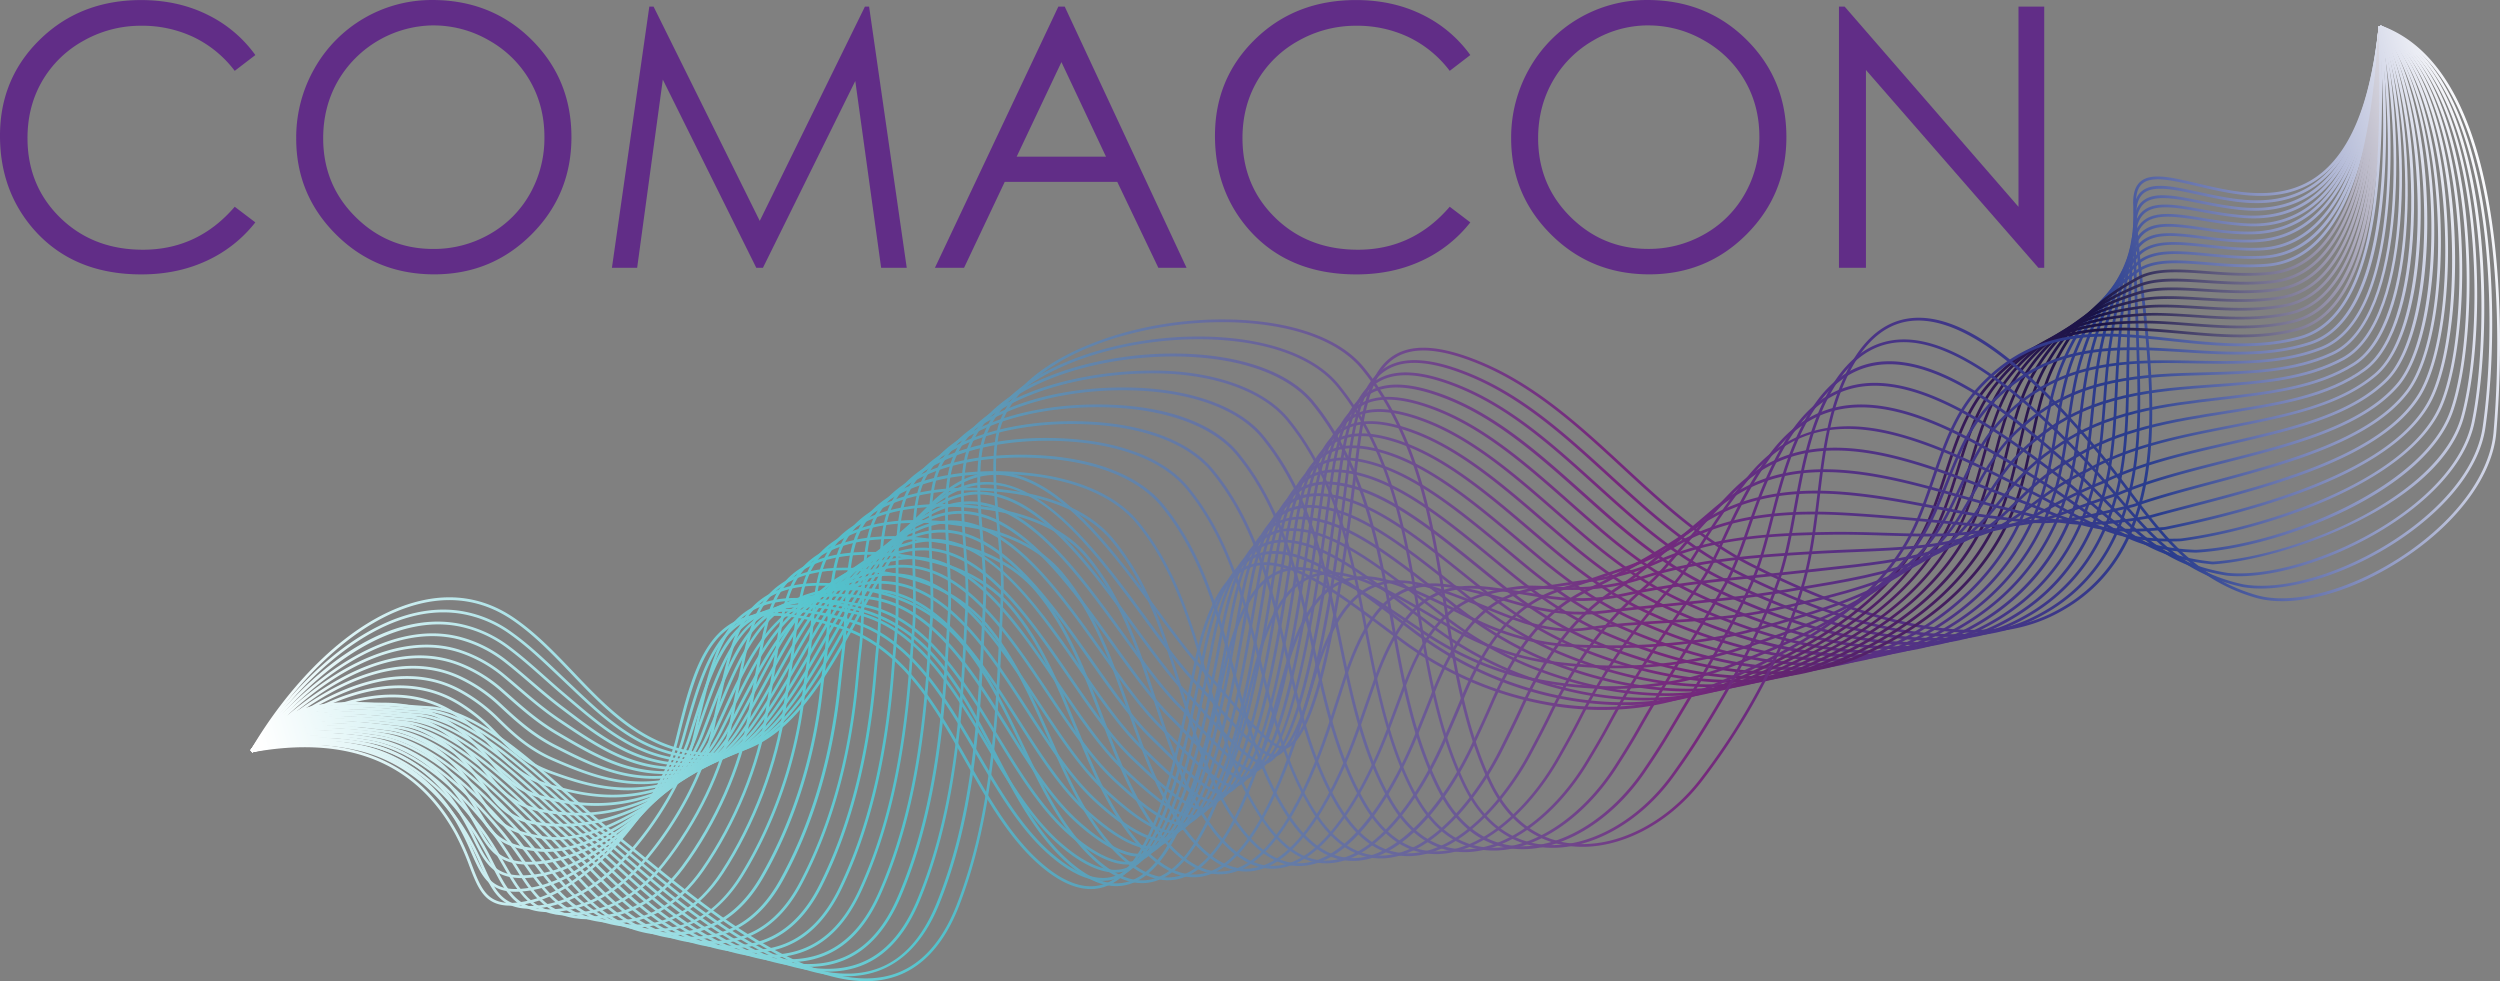 <svg id="Layer_1" data-name="Layer 1" xmlns="http://www.w3.org/2000/svg" xmlns:xlink="http://www.w3.org/1999/xlink" viewBox="0 0 1992.52 782"><rect x="0" y="0" width="1992.52" height="782" fill="#808080" stroke="none"/><defs><style>.cls-1{fill:#612d87;}.cls-2{fill:url(#linear-gradient);}.cls-3{fill:url(#linear-gradient-2);}.cls-4{fill:url(#linear-gradient-3);}.cls-5{fill:url(#linear-gradient-4);}.cls-6{fill:url(#linear-gradient-5);}.cls-7{fill:url(#linear-gradient-6);}.cls-8{fill:url(#linear-gradient-7);}.cls-9{fill:url(#linear-gradient-8);}.cls-10{fill:url(#linear-gradient-9);}.cls-11{fill:url(#linear-gradient-10);}.cls-12{fill:url(#linear-gradient-11);}.cls-13{fill:url(#linear-gradient-12);}.cls-14{fill:url(#linear-gradient-13);}.cls-15{fill:url(#linear-gradient-14);}.cls-16{fill:url(#linear-gradient-15);}.cls-17{fill:url(#linear-gradient-16);}.cls-18{fill:url(#linear-gradient-17);}.cls-19{fill:url(#linear-gradient-18);}.cls-20{fill:url(#linear-gradient-19);}.cls-21{fill:url(#linear-gradient-20);}.cls-22{fill:url(#linear-gradient-21);}.cls-23{fill:url(#linear-gradient-22);}.cls-24{fill:url(#linear-gradient-23);}.cls-25{fill:url(#linear-gradient-24);}.cls-26{fill:url(#linear-gradient-25);}.cls-27{fill:url(#linear-gradient-26);}.cls-28{fill:url(#linear-gradient-27);}.cls-29{fill:url(#linear-gradient-28);}.cls-30{fill:url(#linear-gradient-29);}.cls-31{fill:url(#linear-gradient-30);}.cls-32{fill:url(#linear-gradient-31);}.cls-33{fill:url(#linear-gradient-32);}.cls-34{fill:url(#linear-gradient-33);}.cls-35{fill:url(#linear-gradient-34);}.cls-36{fill:url(#linear-gradient-35);}.cls-37{fill:url(#linear-gradient-36);}.cls-38{fill:url(#linear-gradient-37);}</style><linearGradient id="linear-gradient" x1="265.41" y1="745.57" x2="2024.12" y2="223.66" gradientTransform="matrix(1.01, 0, 0, 1.01, 15.72, 67.87)" gradientUnits="userSpaceOnUse"><stop offset="0" stop-color="#fff"/><stop offset="0.25" stop-color="#53c4cd"/><stop offset="0.59" stop-color="#76297c"/><stop offset="0.81" stop-color="#293c8d"/><stop offset="0.99" stop-color="#fff"/></linearGradient><linearGradient id="linear-gradient-2" x1="266.36" y1="748.77" x2="2025.07" y2="226.86" xlink:href="#linear-gradient"/><linearGradient id="linear-gradient-3" x1="266.25" y1="748.42" x2="2024.96" y2="226.51" xlink:href="#linear-gradient"/><linearGradient id="linear-gradient-4" x1="266.07" y1="747.82" x2="2024.78" y2="225.91" xlink:href="#linear-gradient"/><linearGradient id="linear-gradient-5" x1="265.89" y1="747.22" x2="2024.61" y2="225.3" xlink:href="#linear-gradient"/><linearGradient id="linear-gradient-6" x1="265.72" y1="746.61" x2="2024.42" y2="224.7" xlink:href="#linear-gradient"/><linearGradient id="linear-gradient-7" x1="265.53" y1="746" x2="2024.24" y2="224.08" xlink:href="#linear-gradient"/><linearGradient id="linear-gradient-8" x1="265.35" y1="745.37" x2="2024.06" y2="223.46" xlink:href="#linear-gradient"/><linearGradient id="linear-gradient-9" x1="265.17" y1="744.77" x2="2023.88" y2="222.85" xlink:href="#linear-gradient"/><linearGradient id="linear-gradient-10" x1="264.99" y1="744.17" x2="2023.71" y2="222.25" xlink:href="#linear-gradient"/><linearGradient id="linear-gradient-11" x1="264.81" y1="743.57" x2="2023.53" y2="221.65" gradientTransform="matrix(1.01, 0, 0, 1.01, 15.72, 67.87)" gradientUnits="userSpaceOnUse"><stop offset="0" stop-color="#fff"/><stop offset="0.25" stop-color="#53c4cd"/><stop offset="0.59" stop-color="#76297c"/><stop offset="0.81" stop-color="#191346"/><stop offset="0.99" stop-color="#fff"/></linearGradient><linearGradient id="linear-gradient-12" x1="264.63" y1="742.97" x2="2023.35" y2="221.05" xlink:href="#linear-gradient-11"/><linearGradient id="linear-gradient-13" x1="264.45" y1="742.35" x2="2023.17" y2="220.43" xlink:href="#linear-gradient-11"/><linearGradient id="linear-gradient-14" x1="264.27" y1="741.74" x2="2022.99" y2="219.83" xlink:href="#linear-gradient-11"/><linearGradient id="linear-gradient-15" x1="264.09" y1="741.15" x2="2022.79" y2="219.24" xlink:href="#linear-gradient-11"/><linearGradient id="linear-gradient-16" x1="263.92" y1="740.55" x2="2022.62" y2="218.64" xlink:href="#linear-gradient-11"/><linearGradient id="linear-gradient-17" x1="264.05" y1="741" x2="2022.75" y2="219.09" xlink:href="#linear-gradient-11"/><linearGradient id="linear-gradient-18" x1="264.56" y1="742.72" x2="2023.26" y2="220.81" xlink:href="#linear-gradient-11"/><linearGradient id="linear-gradient-19" x1="265.07" y1="744.45" x2="2023.78" y2="222.54" xlink:href="#linear-gradient"/><linearGradient id="linear-gradient-20" x1="265.6" y1="746.21" x2="2024.31" y2="224.3" xlink:href="#linear-gradient"/><linearGradient id="linear-gradient-21" x1="266.12" y1="747.98" x2="2024.83" y2="226.06" xlink:href="#linear-gradient"/><linearGradient id="linear-gradient-22" x1="266.65" y1="749.76" x2="2025.36" y2="227.85" xlink:href="#linear-gradient"/><linearGradient id="linear-gradient-23" x1="267.17" y1="751.52" x2="2025.88" y2="229.61" xlink:href="#linear-gradient"/><linearGradient id="linear-gradient-24" x1="267.69" y1="753.27" x2="2026.41" y2="231.36" xlink:href="#linear-gradient"/><linearGradient id="linear-gradient-25" x1="268.22" y1="755.07" x2="2026.93" y2="233.15" xlink:href="#linear-gradient"/><linearGradient id="linear-gradient-26" x1="268.77" y1="756.9" x2="2027.49" y2="234.99" xlink:href="#linear-gradient"/><linearGradient id="linear-gradient-27" x1="269.34" y1="758.82" x2="2028.05" y2="236.9" xlink:href="#linear-gradient"/><linearGradient id="linear-gradient-28" x1="269.92" y1="760.78" x2="2028.63" y2="238.87" xlink:href="#linear-gradient"/><linearGradient id="linear-gradient-29" x1="270.53" y1="762.84" x2="2029.24" y2="240.93" xlink:href="#linear-gradient"/><linearGradient id="linear-gradient-30" x1="271.16" y1="764.98" x2="2029.87" y2="243.06" xlink:href="#linear-gradient"/><linearGradient id="linear-gradient-31" x1="270.87" y1="763.98" x2="2029.59" y2="242.06" xlink:href="#linear-gradient"/><linearGradient id="linear-gradient-32" x1="270.49" y1="762.71" x2="2029.19" y2="240.8" xlink:href="#linear-gradient"/><linearGradient id="linear-gradient-33" x1="270.2" y1="761.73" x2="2028.9" y2="239.82" xlink:href="#linear-gradient"/><linearGradient id="linear-gradient-34" x1="269.97" y1="760.94" x2="2028.68" y2="239.03" xlink:href="#linear-gradient"/><linearGradient id="linear-gradient-35" x1="269.65" y1="759.89" x2="2028.36" y2="237.98" xlink:href="#linear-gradient"/><linearGradient id="linear-gradient-36" x1="269.47" y1="759.26" x2="2028.17" y2="237.35" xlink:href="#linear-gradient"/><linearGradient id="linear-gradient-37" x1="269.27" y1="758.59" x2="2027.97" y2="236.68" xlink:href="#linear-gradient"/></defs><title>comacon _full_logo_2018</title><path class="cls-1" d="M244.44,156.61,228,169.21a89.86,89.86,0,0,0-32.62-26.82,95.53,95.53,0,0,0-41.82-9.13,92.45,92.45,0,0,0-46.14,12,85.93,85.93,0,0,0-32.91,32.13q-11.67,20.16-11.67,45.36,0,38.07,26.11,63.54t65.88,25.48q43.74,0,73.17-34.25l16.42,12.45a104.85,104.85,0,0,1-38.85,30.64q-23.28,10.83-52,10.83-54.63,0-86.19-36.37-26.47-30.7-26.47-74.16Q40.92,175.15,73,144t80.32-31.21q29.14,0,52.64,11.53A102.31,102.31,0,0,1,244.44,156.61Z" transform="translate(-40.92 -112.74)"/><path class="cls-1" d="M385.33,112.74q47.3,0,79.16,31.56T496.36,222q0,45.72-31.8,77.56T387,331.4q-46.3,0-78.18-31.7T277,223a110.91,110.91,0,0,1,14.52-55.62,107.24,107.24,0,0,1,93.82-54.63Zm.92,20.24a88.89,88.89,0,0,0-76.12,44.47q-11.62,20.4-11.63,45.47,0,37.11,25.73,62.68t62,25.56a89.11,89.11,0,0,0,44.86-11.75,84.23,84.23,0,0,0,32.18-32.15,90.4,90.4,0,0,0,11.56-45.33q0-24.78-11.56-44.83A86.33,86.33,0,0,0,430.76,145,88,88,0,0,0,386.25,133Z" transform="translate(-40.92 -112.74)"/><path class="cls-1" d="M528.63,326.16,558.43,118h3.39L646.45,288.8,730.27,118h3.33l30,208.18h-20.4L722.59,177.28,649,326.16h-5.32l-74.49-150-20.45,150Z" transform="translate(-40.92 -112.74)"/><path class="cls-1" d="M889.52,118l97.09,208.18H964.14l-32.75-68.5H841.71l-32.43,68.5H786.06L884.43,118Zm-2.63,44.23-35.67,75.36H922.4Z" transform="translate(-40.92 -112.74)"/><path class="cls-1" d="M1212.77,156.61l-16.41,12.6a89.89,89.89,0,0,0-32.63-26.82,95.53,95.53,0,0,0-41.82-9.13,92.48,92.48,0,0,0-46.14,12,85.84,85.84,0,0,0-32.9,32.13q-11.68,20.16-11.68,45.36,0,38.07,26.11,63.54t65.88,25.48q43.74,0,73.18-34.25l16.41,12.45a104.85,104.85,0,0,1-38.85,30.64q-23.28,10.83-52,10.83-54.63,0-86.19-36.37-26.46-30.7-26.47-74.16,0-45.72,32.06-76.92t80.32-31.21q29.14,0,52.65,11.53A102.28,102.28,0,0,1,1212.77,156.61Z" transform="translate(-40.92 -112.74)"/><path class="cls-1" d="M1353.66,112.74q47.29,0,79.16,31.56t31.87,77.7q0,45.72-31.79,77.56t-77.54,31.84q-46.3,0-78.17-31.7T1245.32,223a110.91,110.91,0,0,1,14.52-55.62,107.24,107.24,0,0,1,93.82-54.63Zm.92,20.24a85.74,85.74,0,0,0-43.8,12,86.65,86.65,0,0,0-32.32,32.43q-11.62,20.4-11.63,45.47,0,37.11,25.73,62.68t62,25.56a89.15,89.15,0,0,0,44.87-11.75,84.2,84.2,0,0,0,32.17-32.15q11.57-20.4,11.56-45.33t-11.56-44.83A86.26,86.26,0,0,0,1399.09,145,88,88,0,0,0,1354.58,133Z" transform="translate(-40.92 -112.74)"/><path class="cls-1" d="M1506.58,326.16V118h4.53l138.56,159.58V118h20.52V326.16h-4.67L1528.09,168.52V326.16Z" transform="translate(-40.92 -112.74)"/><path class="cls-2" d="M608.17,715.06a102.24,102.24,0,0,1-29.64-4.62c-34.3-10.27-58.56-35.72-82-60.33-14.79-15.52-30.08-31.57-47.62-43.4-21.75-14.69-46-19.08-72-13.07-56.22,13-106.29,69.58-134.4,118.22l-1.91-1.11c28.34-49,78.9-106.13,135.82-119.27,26.65-6.15,51.46-1.65,73.75,13.39,17.73,12,33.11,28.1,48,43.71,23.25,24.4,47.3,49.64,81,59.74,75.46,22.58,111.78-44.29,146.91-109,20.94-38.55,42.59-78.41,72.28-98.45,62-41.89,119.27,35.58,165.24,97.82,14.88,20.14,28.93,39.17,41.61,52.12,2.31,2.36,6,6.66,10.69,12.11,14.18,16.51,40.57,47.25,48.8,44.75,13.6-4.13,33.91-42.88,53.45-204l.57-4.71c.44-3.57.86-7.1,1.28-10.6,5.09-42.49,9.48-79.19,32.69-92.89,15-8.85,36.86-7.22,66.87,5,45.11,18.38,81,51.56,115.7,83.66,31,28.62,63,58.22,101.81,77.86,104.31,52.74,184.63,66,238.73,39.55,94.4-46.23,81.41-165.18,71-260.76-2.52-23.12-4.91-45-5.68-64.4-.37-9.23,1.59-15.48,6-19.11,8.54-7,24.6-3.25,44.93,1.56,29.3,6.92,65.76,15.54,95.22-5.33,26.62-18.87,42.8-58,49.47-119.71l2.19.24c-6.73,62.35-23.21,102-50.38,121.27-30.27,21.46-67.27,12.71-97,5.68-19-4.48-35.32-8.35-43-2-3.83,3.16-5.53,8.82-5.19,17.31.77,19.37,3.15,41.17,5.67,64.25,10.51,96.27,23.59,216.08-72.21,263-54.75,26.82-135.74,13.51-240.7-39.56-39.1-19.78-71.23-49.49-102.31-78.22-34.56-32-70.3-65-115-83.23-29.33-11.95-50.57-13.64-64.92-5.17-22.26,13.15-26.6,49.35-31.62,91.25-.41,3.5-.84,7-1.27,10.61l-.58,4.7c-15.8,130.28-34.3,199.53-55,205.82-8.87,2.69-29.24-20-51.12-45.43-4.65-5.42-8.33-9.7-10.59-12-12.79-13.06-26.88-32.15-41.81-52.36-45.41-61.48-101.92-138-162.22-97.3-29.25,19.74-50.77,59.36-71.58,97.68C697.35,656.86,665.78,715,608.17,715.06Z" transform="translate(-40.92 -112.74)"/><path class="cls-3" d="M601.62,717.56a103.29,103.29,0,0,1-25.28-3.29c-33.1-8.32-57.19-31.13-80.49-53.19l-4.33-4.1c-2-1.93-4.1-3.88-6.13-5.81-12.65-12-24.58-23.36-38.15-33A92.22,92.22,0,0,0,408,601.88c-64-10.08-129.23,53-165.59,110l-1.86-1.2c36.72-57.6,102.71-121.21,167.79-111a94.44,94.44,0,0,1,40.14,16.69c13.69,9.71,25.69,21.11,38.39,33.18,2,1.93,4.07,3.88,6.12,5.81l4.34,4.1c24.15,22.87,47,44.47,79.5,52.65,34,8.54,62.54.1,87.29-25.82,20.14-21.09,36.65-50.81,52.62-79.56,20.68-37.22,42.07-75.71,71.67-96.08,1.74-1.2,3.52-2.42,5.33-3.54,61.25-37.92,116.64,37.61,161.15,98.3,15.21,20.74,29.57,40.33,42.73,53.67,2.42,2.42,6.22,6.74,10.63,11.74,14,15.92,40.14,45.54,48.63,42.87,19.62-6.18,37.66-73,53.61-198.53l.85-6.65c.46-3.57.89-7.11,1.32-10.61,1.72-13.89,3.33-27,5.55-38.92,5.64-30.11,14.11-46.31,28.34-54.17,14.54-8,35.3-6.52,63.47,4.64,44.12,17.5,78.39,48.82,114.67,82,6.67,6.09,13.56,12.39,20.44,18.51,21.93,19.59,48.59,41.72,80,57.46,102.27,51.13,181.51,63.72,235.5,37.41,45.39-22.05,71.69-61,80.41-119.11,4.66-30.84,3.61-64.29,2.59-96.62l-.14-4.3c-.31-9.89-.67-19.56-1-29-1-26.8-2-52.11-1.18-73.64.31-8.27,2.59-13.95,7-17.36,8.93-6.94,24.86-3.48,45,.9,9.61,2.09,20.51,4.46,31.53,5.77,26.36,3.14,47.28-1.83,63.94-15.17,25.44-20.37,41.55-61.57,47.88-122.46l2.19.23c-6.48,62.36-22.4,102.91-48.69,124-17.15,13.74-38.6,18.85-65.59,15.64-11.11-1.33-22.07-3.71-31.73-5.81-18.83-4.08-35.09-7.62-43.2-1.31-3.85,3-5.85,8.12-6.13,15.69-.8,21.45.16,46.72,1.18,73.47.36,9.4.72,19.07,1,29l.14,4.3c1,32.43,2.08,66-2.62,97-8.83,58.88-35.53,98.38-81.62,120.77q-27.77,13.52-64.11,13.57c-47.28.07-105.27-17-173.35-51-31.66-15.85-58.46-38.11-80.51-57.78-6.88-6.13-13.77-12.44-20.45-18.54-36.12-33-70.25-64.2-114-81.55-27.52-10.9-47.66-12.46-61.6-4.76-13.58,7.51-21.72,23.25-27.23,52.64-2.2,11.84-3.82,24.92-5.52,38.78q-.64,5.25-1.32,10.62l-.86,6.65c-6,47.14-24.22,190.62-55.14,200.36-9.06,2.86-29.27-18.95-50.95-43.52-4.38-5-8.16-9.26-10.54-11.65-13.27-13.45-27.68-33.1-42.94-53.9-46.26-63.09-98.7-134.59-158.21-97.73-1.76,1.08-3.53,2.3-5.23,3.47-29.19,20.08-50.44,58.34-71,95.34-16,28.87-32.62,58.71-53,80C646.79,707.68,625.65,717.53,601.62,717.56Z" transform="translate(-40.92 -112.74)"/><path class="cls-4" d="M1047.88,722.1c-10,0-29-20-49.26-42.35-4.11-4.54-7.67-8.46-10.06-10.85-13.9-13.89-28.73-34.25-44.42-55.79C899.52,551.86,849,482.43,790.29,515.28c-1.2.68-2.38,1.4-3.56,2.14l-1.71,1c-32,19.34-54.26,58.64-75.74,96.65-14.79,26.16-30.07,53.21-48.47,73.59-24.06,26.66-52.41,36.28-86.66,29.4-32.17-6.46-55.15-26-79.47-46.66l-4.84-4.1c-5.34-4.52-10.57-9.17-15.64-13.66-9.61-8.54-18.68-16.6-28.61-24a95.17,95.17,0,0,0-37.82-17.43c-61.26-12.91-127.36,45.65-165.34,99.71l-1.81-1.28C280.83,653.44,346,597,408.23,610.07a98.57,98.57,0,0,1,38.68,17.82c10,7.47,19.12,15.56,28.76,24.13,5.05,4.49,10.27,9.13,15.59,13.62l4.85,4.12c24.1,20.48,46.87,39.82,78.47,46.17,33.42,6.71,61.09-2.69,84.59-28.71,18.23-20.2,33.46-47.14,48.19-73.2,21.62-38.25,44-77.82,76.52-97.46l1.69-1c1.21-.75,2.41-1.49,3.65-2.18,60.36-33.82,111.54,36.45,156.7,98.45,15.64,21.48,30.42,41.76,44.2,55.53,2.43,2.43,6,6.37,10.14,10.93,14,15.49,40.13,44.32,48.88,41.44,19.79-6.45,38-72.12,54.06-195.18l.86-6.51c.6-4.47,1.16-8.9,1.72-13.25,1.61-12.67,3.14-24.65,5.19-35.52,5.77-30.33,14.3-46.65,28.51-54.57s34.12-6.68,61.09,3.7c43.15,16.61,77.42,47.56,113.7,80.33,6.49,5.87,13.21,11.94,19.92,17.86,21.52,19.06,47.76,40.63,79.13,56.18,98.81,48.82,179.12,61,232.27,35.27,46.27-22.3,74.82-62.31,84.88-118.93,4.52-25.11,4.86-52.39,5.18-78.76.1-7.7.2-15.67.4-23.34,1-38.12,2.15-71.88,5.55-99.06.92-7.35,3.5-12.47,7.89-15.64,9.37-6.78,25.19-3.63,45.23.34,10.06,2,21.45,4.26,33,5.32,63.09,5.8,98.73-41.33,109-144l2.19.22c-10.38,104.19-46.82,151.93-111.36,146-11.67-1.07-23.13-3.34-33.24-5.35-18.73-3.71-34.91-6.93-43.51-.72-3.86,2.8-6.15,7.42-7,14.13-3.39,27.07-4.51,60.78-5.54,98.83-.2,7.66-.3,15.62-.4,23.32-.33,26.46-.67,53.83-5.22,79.12-10.19,57.35-39.15,97.91-86.09,120.54-53.77,26-134.77,13.85-234.2-35.28-31.61-15.67-58-37.36-79.63-56.51-6.71-5.92-13.43-12-19.94-17.87-36.11-32.63-70.23-63.45-113-79.91-26.31-10.13-45.68-11.38-59.22-3.84s-21.77,23.44-27.41,53c-2,10.81-3.56,22.75-5.17,35.39-.56,4.36-1.12,8.79-1.72,13.27l-.86,6.5c-6,46.21-24.41,186.84-55.56,197A6.17,6.17,0,0,1,1047.88,722.1Z" transform="translate(-40.92 -112.74)"/><path class="cls-5" d="M1040,728.13c-10.37,0-30-20.11-49.42-40.94-3.83-4.12-7.15-7.67-9.53-10-14.46-14.31-29.6-35.27-45.64-57.46-43.08-59.62-91.91-127.2-149.75-98.14-1,.5-2,1-3,1.59-.77.43-1.55.86-2.33,1.27-35.19,18.46-58.26,58.81-80.57,97.83-13.48,23.58-27.42,48-43.92,67.32-22.47,26.36-50.69,37.25-83.9,32.35-31.52-4.65-54.63-22.15-79.1-40.67l-4.7-3.56c-8.79-6.63-17-13.66-24.91-20.45-6.25-5.36-12.72-10.91-19.32-16.11a100.27,100.27,0,0,0-36.42-18.55C348.93,606.92,283.81,658.5,242.4,712l-1.75-1.36c41.85-54,107.81-106.09,167.43-90.18a102.5,102.5,0,0,1,37.22,18.95c6.63,5.23,13.12,10.79,19.39,16.17,7.9,6.77,16.06,13.77,24.8,20.36l4.71,3.56c24.23,18.35,47.12,35.68,78.08,40.25,32.4,4.77,60-5.85,81.9-31.6,16.36-19.19,30.25-43.49,43.68-67,22.47-39.29,45.7-79.93,81.46-98.69.77-.4,1.53-.83,2.29-1.24,1-.56,2-1.13,3-1.64,59.52-29.9,108.94,38.49,152.54,98.82,16,22.12,31.06,43,45.4,57.18,2.41,2.39,5.73,6,9.58,10.1,14,15.06,40.11,43.1,49.2,40,29.89-10.15,48.34-146.36,54.4-191.12.36-2.7.69-5.08,1-7.07.66-4.77,1.28-9.48,1.89-14.1,1.59-12.12,3.1-23.56,5.07-33.93,5.9-30.55,14.48-47,28.68-55,13.73-7.73,32.93-6.81,58.7,2.78,42.2,15.71,76.47,46.31,112.77,78.7,6.4,5.73,12.85,11.48,19.37,17.18,19.88,17.45,46.73,39.46,78.24,54.91,67.48,32.94,162,65.43,229,33.14,47.84-22.89,77.89-62.85,89.35-118.76,4.58-22.05,5.68-46,6.74-69.24.52-11.29,1-23,2-34,3.33-39.38,7.68-70.63,13.31-95.53,5.17-22.9,26.82-19,54.22-14.08,10.5,1.89,22.39,4,34.49,4.82,60.49,3.92,96.23-46.68,106.11-150.48l2.2.21c-9.64,101.28-43.83,152.61-101.63,152.7q-3.36,0-6.82-.22c-12.22-.8-24.19-2.95-34.74-4.85-27.27-4.9-47-8.45-51.68,12.39-5.6,24.8-9.94,55.95-13.25,95.23-.94,11-1.47,22.69-2,34-1.07,23.29-2.17,47.37-6.79,69.59-11.59,56.62-42.06,97.1-90.55,120.3-67.85,32.68-163.06,0-231-33.14-31.75-15.57-58.76-37.69-78.73-55.23q-9.79-8.57-19.4-17.19c-36.13-32.26-70.26-62.72-112.06-78.29-25.12-9.35-43.72-10.31-56.85-2.92-13.39,7.54-21.9,24-27.59,53.47-2,10.31-3.46,21.72-5,33.8-.61,4.62-1.23,9.33-1.89,14.11-.28,2-.6,4.37-1,7.07-6.11,45.1-24.7,182.33-55.88,192.92A6.51,6.51,0,0,1,1040,728.13Z" transform="translate(-40.92 -112.74)"/><path class="cls-6" d="M1032,734.16c-11.71,0-34.38-23.67-49.73-39.71-3.48-3.63-6.48-6.77-8.79-9-15-14.72-30.45-36.27-46.79-59.09C885.13,568.26,838,502.46,781,527.83c-.91.41-1.8.85-2.69,1.29s-1.74.86-2.63,1.27c-38.61,17.39-62.4,58.79-85.41,98.83-12.14,21.14-24.71,43-39.35,61.22-21.23,26.41-48.53,38.28-81.13,35.31-31.21-2.86-54.67-18.56-79.51-35.18L486.48,688c-12.32-8.21-23-17.4-33.42-26.28-3.57-3-7.14-6.11-10.79-9.14a105.74,105.74,0,0,0-35-19.69C359.67,617.26,298,646.82,242.36,712l-1.68-1.44c56.26-65.9,118.79-95.73,167.25-79.76a107.85,107.85,0,0,1,35.75,20.08c3.66,3,7.24,6.11,10.82,9.17,10.32,8.84,21,18,33.21,26.12l3.79,2.54c24.6,16.46,47.82,32,78.48,34.81,31.84,2.92,58.47-8.69,79.21-34.49,14.53-18.08,27-39.87,39.16-60.94,23.18-40.34,47.15-82.06,86.41-99.74.87-.39,1.72-.81,2.56-1.23s1.84-.91,2.77-1.33c58.65-26.1,106.34,40.48,148.41,99.22,16.29,22.74,31.67,44.21,46.55,58.8,2.33,2.29,5.35,5.44,8.84,9.09C999,708.66,1024.14,735,1033.6,731.7c30-10.52,48.63-143.5,54.75-187.2.4-2.85.75-5.36,1.06-7.5.72-5,1.39-10,2-14.85,1.56-11.6,3-22.54,5-32.43,5.88-30.31,14.76-47.39,28.77-55.37,13.34-7.6,31.79-7,56.4,1.83,41.24,14.81,75.54,45.07,111.86,77.11,6.21,5.48,12.46,11,18.8,16.48,19.48,17,45.88,38.38,77.34,53.64,66,31.83,158.8,63.05,225.81,31,49.48-23.49,81-63.38,93.82-118.57,4.74-20.15,6.36-42.14,7.93-63.41,1-13.68,2.06-27.83,3.93-41.05,5-35.05,11.86-65.15,21.08-92,7.07-20.58,28.33-17.15,55.25-12.8,11,1.77,23.39,3.77,36,4.27,27.55,1.11,50.17-10.3,67.18-33.84,18.92-26.18,31.06-67.59,36.08-123.06l2.2.2c-5.05,55.88-17.33,97.65-36.49,124.16-17.47,24.17-40.68,35.86-69.05,34.75-12.78-.5-25.27-2.52-36.3-4.3-26.91-4.34-46.35-7.48-52.8,11.34-9.18,26.75-16,56.72-21,91.62-1.86,13.14-2.91,27.26-3.91,40.91-1.58,21.35-3.21,43.42-8,63.75-12.93,55.87-44.9,96.27-95,120.06-67.79,32.46-161.25,1.06-227.72-31-31.69-15.38-58.24-36.91-77.83-54-6.34-5.48-12.59-11-18.82-16.49-36.15-31.9-70.3-62-111.14-76.68-24-8.61-41.81-9.26-54.56-2-13.4,7.64-21.94,24.26-27.7,53.87-1.9,9.83-3.37,20.74-4.93,32.3-.65,4.86-1.32,9.83-2.05,14.88l-1,7.49c-10.71,76.42-28.18,179.15-56.21,189A7,7,0,0,1,1032,734.16Z" transform="translate(-40.92 -112.74)"/><path class="cls-7" d="M1024,740.21c-12.13,0-34.82-23.06-50.21-38.72-3-3-5.63-5.73-7.78-7.82-15.58-15.14-31.28-37.28-47.9-60.72C878,576.41,832.51,512.33,776.33,534.1c-.85.33-1.68.7-2.52,1.06s-1.87.82-2.82,1.19C728.68,552.41,705.42,593,680.79,636c-10.8,18.86-22,38.36-34.83,55.34-19.71,26.05-46.81,39.23-78.36,38.25-31.3-1-55.41-15.14-80.93-30.09l-1.86-1.09c-15.73-9.21-27.8-19.85-40.58-31.11l-3.62-3.19A113,113,0,0,0,407,643.26c-65.74-25.87-137,39.5-164.64,68.8l-1.61-1.52c27.91-29.63,100.07-95.69,167.06-69.34a115,115,0,0,1,34.29,21.22l3.62,3.18c12.69,11.2,24.69,21.77,40.23,30.87l1.86,1.09c25.28,14.81,49.15,28.79,79.9,29.79S624.94,715.43,644.2,690c12.77-16.87,23.9-36.31,34.68-55.1,23.73-41.42,48.28-84.24,91.32-100.6.93-.35,1.83-.74,2.73-1.13s1.73-.76,2.6-1.1c57.78-22.39,103.77,42.43,144.34,99.63,16.56,23.35,32.21,45.41,47.64,60.41,2.16,2.11,4.82,4.81,7.82,7.86,15.19,15.46,40.62,41.35,50.5,37.76,30.16-10.91,48.94-140.77,55.12-183.44.42-2.92.8-5.53,1.13-7.77.77-5.18,1.47-10.29,2.16-15.27,1.55-11.19,3-21.75,4.89-31.25,6-30.52,14.92-47.73,28.93-55.81,12.92-7.45,30.59-7.15,54,.93,40.3,13.89,74.64,43.83,111,75.53,6,5.24,12.05,10.51,18.17,15.75,28.37,24.47,52,40.62,76.46,52.37,64.57,30.74,155.6,60.71,222.57,28.85,51-24.06,84.11-63.9,98.29-118.4,4.9-18.86,7-39.48,8.94-59.42,1.55-15.48,3.14-31.49,6.06-46.22,8.53-42.94,19.91-69.87,28.87-88.53,8.43-17.54,28.08-14.74,53-11.19,12.38,1.76,26.4,3.78,40.83,3.4,57.5-1.42,91.3-56.37,100.45-163.33l2.2.19c-9.26,108.27-43.78,163.9-102.59,165.35-14.61.38-28.73-1.65-41.2-3.42-24-3.42-42.93-6.12-50.66,10-8.9,18.53-20.21,45.29-28.69,88-2.9,14.63-4.49,30.59-6,46-2,20-4.06,40.73-9,59.75-14.34,55.17-47.81,95.49-99.47,119.84-67.76,32.23-159.47,2.1-224.47-28.85-24.7-11.84-48.43-28.09-77-52.69-6.12-5.24-12.17-10.52-18.18-15.76-36.2-31.55-70.39-61.36-110.28-75.11-22.79-7.85-39.86-8.22-52.2-1.1-13.4,7.73-22,24.48-27.87,54.32-1.86,9.44-3.31,20-4.86,31.13-.69,5-1.4,10.09-2.16,15.29-.34,2.23-.71,4.84-1.14,7.76-6.87,47.54-25.15,173.84-56.55,185.21A7.91,7.91,0,0,1,1024,740.21Z" transform="translate(-40.92 -112.74)"/><path class="cls-8" d="M1015.87,746.28c-12.64,0-35.47-22.63-51-38-2.4-2.38-4.57-4.53-6.44-6.34-16.14-15.56-32.09-38.28-49-62.32-38.65-55.07-82.48-117.49-137.8-99.22-.81.26-1.6.56-2.4.86-1,.38-2,.74-3,1.06-46.26,14.47-69.87,56.11-94.87,100.19-9.48,16.73-19.29,34-30.43,49.69-18.52,26-44.65,40.28-75.58,41.2-31.86.92-57.5-12.07-82.29-24.66-18.72-9.5-32.25-22.08-44.19-33.17A121.86,121.86,0,0,0,406.7,653.6c-60.83-28.09-129.12,24.6-164.41,58.5l-1.53-1.6C276.45,676.21,345.6,623,407.63,651.58a124.57,124.57,0,0,1,32.83,22.35c11.82,11,25.23,23.45,43.68,32.82,25.68,13,49.93,25.35,81.22,24.42,30.21-.9,55.75-14.83,73.85-40.28,11.08-15.57,20.86-32.81,30.31-49.49,25.22-44.48,49-86.48,96.13-101.21,1-.3,1.9-.66,2.84-1s1.65-.63,2.49-.9c56.89-18.79,101.2,44.34,140.3,100,16.82,24,32.7,46.59,48.69,62,1.88,1.81,4.06,4,6.47,6.36,15.41,15.29,41.23,40.87,51.62,37,30.35-11.31,48.63-133.76,55.51-179.85.44-2.94.83-5.57,1.18-7.86.81-5.3,1.55-10.51,2.27-15.58,1.54-10.82,3-21,4.82-30.2,6.13-30.73,15.1-48.08,29.1-56.25,12.5-7.31,29.4-7.29,51.65,0,39.7,13.08,74.43,43.05,111.19,74.79,5.46,4.71,11,9.46,16.51,14.18,28.07,23.88,51.37,39.64,75.56,51.1,51.57,24.25,148.65,60,219.34,26.7,52.85-24.85,87.42-64.62,102.76-118.21,5.14-17.95,7.56-37.64,9.9-56.67,2.07-16.88,4.22-34.33,8.25-50.15,10.4-40.81,23.77-65,36.67-85,9.84-15.28,29.07-12.84,53.41-9.77,13,1.65,27.77,3.51,42.92,2.71,55.93-2.94,88.77-60.05,97.59-169.75l2.2.18c-8.92,111-42.46,168.77-99.68,171.78-15.35.81-30.2-1.07-43.31-2.72-23.58-3-42.2-5.34-51.27,8.77-12.8,19.88-26.06,43.86-36.39,84.37-4,15.68-6.13,33.06-8.2,49.86-2.35,19.13-4.78,38.9-10,57-15.52,54.23-50.49,94.48-103.94,119.61-67.93,31.94-157.8,3.11-221.22-26.7-24.38-11.56-47.83-27.42-76.05-51.42-5.56-4.73-11.06-9.48-16.52-14.19-36.59-31.59-71.16-61.43-110.44-74.37-21.62-7.12-37.93-7.2-49.85-.23-13.4,7.83-22,24.72-28,54.77-1.81,9.1-3.26,19.29-4.8,30.08-.72,5.08-1.46,10.29-2.27,15.6-.35,2.29-.75,4.92-1.18,7.85-6.94,46.45-25.36,169.84-56.93,181.61A8.63,8.63,0,0,1,1015.87,746.28Z" transform="translate(-40.92 -112.74)"/><path class="cls-9" d="M1007.72,752.35c-13.27,0-36.41-22.41-52.16-37.68-1.68-1.62-3.24-3.14-4.65-4.49-16.72-16-32.88-39.27-50-63.92C861.88,590,821.5,531.84,767,546.64c-.79.22-1.57.47-2.35.72-1,.32-2,.63-3,.89-50.4,12.56-74.16,55.27-99.32,100.49-8.22,14.76-16.71,30-26.24,44.31-17.09,25.61-42.95,41.29-72.8,44.14-30.31,2.89-55-6.5-81.79-18.13-19.23-8.34-31.87-19.91-44.18-32a133.07,133.07,0,0,0-30.85-23.1c-58.5-31.26-128,16.79-164.19,48.22l-1.45-1.68c36.64-31.79,107-80.37,166.68-48.49a135.42,135.42,0,0,1,31.36,23.47c12.15,12,24.63,23.4,43.51,31.59,26.53,11.51,50.91,20.81,80.7,18,37.4-3.58,59.35-25.45,71.17-43.17,9.49-14.22,18-29.44,26.15-44.16C685.76,602,709.75,558.89,761.09,546.1c1-.24,1.94-.55,2.9-.85.81-.26,1.62-.52,2.44-.74,56-15.22,98.67,46.25,136.31,100.49,17,24.55,33.14,47.74,49.7,63.58l4.66,4.5c14.72,14.28,42.15,40.84,53.19,36.62,30.57-11.72,49-131.38,55.93-176.43l1.21-7.79c.84-5.36,1.61-10.62,2.35-15.73,1.54-10.51,3-20.45,4.78-29.29,6.25-30.94,15.27-48.44,29.26-56.73,12.08-7.16,28.19-7.43,49.27-.83,38.8,12.14,73.64,41.87,110.53,73.35,5.18,4.42,10.41,8.88,15.69,13.33,27.13,22.84,50.85,38.67,74.67,49.82C1404.32,622.76,1499.35,657,1570.1,624c54.69-25.55,90.76-65.26,107.22-118,5.39-17.3,8.15-36.33,10.82-54.73,2.61-18,5.31-36.63,10.48-53.27,13-41.91,29.79-64.05,44.49-81.52,11.57-13.76,32.72-11.45,57.21-8.78,12.69,1.39,27.08,3,41.68,2.45,53.44-1.83,86.19-62.76,94.69-176.18l2.2.17c-8.59,114.71-42.08,176.34-96.81,178.23-14.77.51-29.24-1.07-42-2.47-24.85-2.71-44.47-4.85-55.28,8-14.56,17.31-31.16,39.24-44.07,80.76-5.12,16.47-7.8,35-10.41,52.93-2.67,18.48-5.45,37.6-10.89,55.07C1662.78,560,1626.31,600.16,1571,626c-21.2,9.9-44.53,13.84-68.17,13.88-56.16.09-114.14-21.89-149.81-38.44-24-11.24-47.88-27.16-75.16-50.14q-7.92-6.67-15.7-13.34C1225.48,506.61,1190.8,477,1152.43,465c-20.45-6.4-36-6.19-47.48.62-13.41,7.95-22.11,25-28.22,55.26-1.78,8.79-3.23,18.7-4.76,29.18-.75,5.12-1.52,10.39-2.36,15.75l-1.21,7.79c-7.64,49.66-25.55,166-57.32,178.16A9.45,9.45,0,0,1,1007.72,752.35Z" transform="translate(-40.92 -112.74)"/><path class="cls-10" d="M999.59,758.42c-14.19,0-38.79-23.4-54-37.89l-2.19-2.09c-17.3-16.43-33.66-40.28-51-65.53-37.57-54.8-76.42-111.48-130.07-100-.78.17-1.55.37-2.32.56-1,.27-2,.53-3.08.73-54.72,10.32-78.44,54.14-103.55,100.53-7,12.94-14.25,26.32-22.28,39.18-16,25.54-40.81,42.26-70,47.09-31.3,5.18-57.32-2.9-81.29-11.6-18.74-6.81-30.38-16.49-44.17-30.91a144.72,144.72,0,0,0-29.46-24.24c-53.54-32.76-118.72,2.54-164,37.92l-1.36-1.74c45.8-35.82,111.86-71.49,166.49-38.06A146.76,146.76,0,0,1,437.23,697c13.56,14.18,25,23.7,43.33,30.36,23.69,8.6,49.4,16.58,80.17,11.49,28.57-4.72,52.9-21.08,68.51-46.07,8-12.81,15.22-26.16,22.21-39.07,25.36-46.86,49.33-91.13,105.08-101.65,1-.18,2-.44,2.94-.68.8-.22,1.6-.42,2.41-.59C817,539,856.25,596.25,894.23,651.66c17.25,25.15,33.54,48.9,50.67,65.17l2.2,2.09c15.21,14.49,43.54,41.46,55.41,36.78,30.85-12.14,48.75-125,56.39-173.19l1.2-7.54c.87-5.38,1.66-10.66,2.43-15.78,1.54-10.24,3-19.92,4.75-28.49,6.37-31.15,15.45-48.8,29.43-57.21,11.64-7,27-7.56,46.88-1.68,37.89,11.18,72.86,40.66,109.89,71.89q7.37,6.21,14.86,12.48c26.56,22.14,50,37.57,73.77,48.55,49.1,22.48,142.05,55.27,212.88,22.43,56.62-26.26,94.2-65.91,111.7-117.85,5.67-16.8,8.74-35.35,11.71-53.28,3.15-19,6.41-38.61,12.74-55.89,15.22-41.53,34.19-61.31,52.31-78,12.64-11.64,33.31-9.68,57.25-7.42,13.46,1.27,28.71,2.72,44.15,1.82,27.33-1.58,49.08-19.36,64.64-52.82,14.2-30.53,23.35-74.2,27.2-129.79l2.21.15C1930.63,253.48,1899,315.61,1845,318.74c-15.61.9-31-.55-44.49-1.83-23.41-2.21-43.63-4.12-55.54,6.85-17.93,16.52-36.68,36.07-51.74,77.15-6.26,17.08-9.49,36.61-12.63,55.49-3,18-6.07,36.64-11.79,53.62-17.71,52.54-55.68,92.62-112.87,119.14-71.63,33.23-165.28.22-214.73-22.41-24-11.07-47.54-26.6-74.27-48.87-5-4.17-10-8.35-14.86-12.49-36.84-31.07-71.65-60.41-109.09-71.46-19.29-5.69-34-5.22-45.12,1.45-13.41,8.07-22.17,25.27-28.4,55.76-1.75,8.52-3.2,18.17-4.73,28.38-.77,5.13-1.57,10.41-2.44,15.81l-1.2,7.53c-7.7,48.56-25.73,162.29-57.76,174.9A10.09,10.09,0,0,1,999.59,758.42Z" transform="translate(-40.92 -112.74)"/><path class="cls-11" d="M991.2,764.55c-13.21,0-34.27-18-55.36-37.86C918,709.82,901.44,685.41,884,659.58c-36.12-53.39-73.5-108.6-126.28-100.41-.77.13-1.55.28-2.32.43-1,.2-2.05.4-3.09.54-59.15,7.71-81.55,50.6-107.47,100.28-5.88,11.27-12,22.92-18.63,34.35a105.64,105.64,0,0,1-67.23,50c-30.92,7.39-57.1,1.93-80.79-5.07C458.3,733.86,446.92,724.37,434,710c-9.57-10.65-18.48-18.72-28.07-25.38-51.7-35.94-117.58-4.81-163.75,27.63l-1.27-1.82c46.74-32.84,113.54-64.29,166.28-27.63,9.73,6.77,18.77,14.94,28.45,25.71,12.68,14.12,23.8,23.42,43.14,29.14,23.4,6.91,49.24,12.31,79.66,5a103.41,103.41,0,0,0,65.83-49c6.64-11.4,12.71-23,18.58-34.27C668,611.26,691.68,565.8,752,558c1-.13,2-.33,2.95-.52.81-.16,1.61-.32,2.41-.44,54.19-8.42,91.94,47.39,128.45,101.34,17.42,25.74,33.87,50,51.58,66.75,14.41,13.59,44.4,41.86,57.38,36.62,31.16-12.58,49.17-123,56.87-170.12l1.16-7.11c.9-5.4,1.71-10.67,2.5-15.78,1.55-10,3-19.44,4.73-27.75,6.5-31.36,15.63-49.16,29.6-57.72,11.19-6.86,25.75-7.68,44.49-2.51,37,10.2,72.07,39.45,109.24,70.42,4.63,3.86,9.31,7.76,14,11.65,26,21.44,49.13,36.46,72.87,47.29C1378.08,631.66,1469,663,1539.9,630.35c58.6-27,97.68-66.58,116.16-117.66,6-16.44,9.33-34.62,12.59-52.2,3.7-19.83,7.51-40.34,15-58.14,17.5-41.52,39.31-59.57,60.14-74.49,13.47-9.65,33.59-8,56.88-6.09,14.36,1.18,30.63,2.52,47,1.19,51.38-4.16,81.32-67.76,89-189l2.2.14c-7.75,122.54-38.37,186.84-91,191.1-16.57,1.35-32.94,0-47.38-1.19-22.85-1.88-42.6-3.5-55.42,5.68-20.57,14.74-42.1,32.56-59.39,73.55-7.41,17.57-11.2,38-14.87,57.68-3.29,17.68-6.69,35.95-12.69,52.55-18.69,51.66-58.16,91.67-117.32,118.92-22.26,10.25-46.43,14.28-70.62,14.31-53.77.09-107.63-19.58-140.87-34.58-23.93-10.92-47.24-26-73.37-47.6q-7.1-5.85-14-11.66c-37-30.82-71.91-59.92-108.41-70-18.13-5-32.11-4.26-42.76,2.26-13.4,8.21-22.22,25.57-28.59,56.28-1.71,8.26-3.16,17.67-4.7,27.64-.8,5.11-1.61,10.4-2.51,15.8l-1.16,7.11c-7.75,47.51-25.91,158.76-58.22,171.81A11.4,11.4,0,0,1,991.2,764.55Z" transform="translate(-40.92 -112.74)"/><path class="cls-12" d="M983,770.65c-14.65,0-37.76-19.9-54.64-35.7-18.48-17.32-35.14-42.28-52.77-68.7-34.71-52-70.63-105.84-122.54-100.81l-1.32.11a27.53,27.53,0,0,0-3.94.51C681.63,581,659.7,622.65,632,675.42c-3.46,6.58-7,13.33-10.75,20.22a112.52,112.52,0,0,1-64.44,53c-25.2,8-50,8.46-80.28,1.47-20.82-4.8-32-14.14-44.16-28.64-6.47-7.68-15.34-17.63-26.67-26.51-40.14-31.49-95.16-25.66-163.54,17.33l-1.17-1.88c69.25-43.53,125.12-49.31,166.07-17.2,11.49,9,20.46,19.07,27,26.84,11.9,14.14,22.75,23.24,43,27.9,29.92,6.9,54.32,6.47,79.13-1.42a110.32,110.32,0,0,0,63.16-51.9C623,687.7,626.54,681,630,674.39,658,621.11,680.15,579,747.26,563.9a31.41,31.41,0,0,1,4.24-.56l1.29-.11c53.27-5.07,89.52,49.22,124.59,101.79,17.56,26.31,34.14,51.17,52.44,68.31,10.63,9.95,43,40.24,57.15,34.37,31.51-13,49.64-121.09,57.38-167.23l1.1-6.5c.9-5.36,1.74-10.6,2.54-15.65,1.56-9.79,3-19,4.73-27.13,6.63-31.58,15.81-49.55,29.77-58.26,10.75-6.71,24.52-7.79,42.1-3.31,36,9.17,71.25,38.18,108.55,68.89q6.55,5.4,13.25,10.88c25,20.44,48.6,35.49,72,46,46.58,20.72,135.34,50.64,206.42,18.14,60.67-27.75,101.25-67.27,120.64-117.48,6.24-16.14,9.91-34.06,13.47-51.39,4.23-20.59,8.6-41.89,17.29-60.12,19.89-41.73,44.49-57.93,68-70.94,14.11-7.82,33.57-6.41,56.09-4.78,15.4,1.12,32.84,2.38,50.31.57,50.78-5.26,79-69.2,86.13-195.47l2.2.13c-7.25,127.54-36.07,192.15-88.1,197.54-17.67,1.83-35.21.56-50.7-.56-22.17-1.61-41.32-3-54.86,4.5-24.14,13.38-47.43,28.8-67.06,70-8.57,18-12.91,39.14-17.12,59.61-3.57,17.41-7.27,35.42-13.57,51.74-19.59,50.77-60.57,90.7-121.78,118.69-71.88,32.87-161.32,2.75-208.24-18.13-23.57-10.6-47.27-25.75-72.48-46.32q-6.69-5.46-13.25-10.88c-37.11-30.55-72.15-59.4-107.69-68.46-17-4.32-30.18-3.32-40.39,3-13.4,8.37-22.28,25.9-28.78,56.84-1.69,8-3.15,17.26-4.71,27-.8,5.06-1.64,10.3-2.55,15.67l-1.09,6.5c-8.46,50.44-26.08,155.4-58.71,168.91A12.75,12.75,0,0,1,983,770.65Z" transform="translate(-40.92 -112.74)"/><path class="cls-13" d="M974.49,776.8c-11.67,0-29.68-11.25-53.71-33.59-19.1-17.78-35.86-43.29-53.61-70.31-33.31-50.71-67.71-103.18-118.84-101.21l-1.28,0a30.5,30.5,0,0,0-4,.28c-71,11.23-90.95,51.76-118.55,107.84q-4,8.13-8.25,16.65c-12.46,24.78-34.93,45.15-61.65,55.88-25.64,10.29-51,12.84-79.79,8-21.7-3.64-32.62-12.84-44.15-27.49-8.34-10.6-15.83-19.36-25.27-27.67-38.88-34.22-93.83-31.85-163.33,7L241,710.33c70.4-39.39,126.21-41.68,165.87-6.77,9.56,8.42,17.13,17.27,25.54,28,11.2,14.23,21.79,23.15,42.79,26.68,28.38,4.77,53.35,2.26,78.6-7.88,26.23-10.53,48.28-30.51,60.5-54.81,2.85-5.67,5.58-11.23,8.24-16.64,27.89-56.68,48-97.64,120.18-109a31.59,31.59,0,0,1,4.29-.3l1.26,0c52.4-1.91,87.12,51,120.77,102.21,17.67,26.9,34.36,52.3,53.27,69.89,27.16,25.28,46.85,36.39,56.91,32.12,31.91-13.51,49.49-115.54,57.94-164.57l1-5.67c.92-5.27,1.76-10.42,2.57-15.38,1.58-9.64,3.07-18.74,4.75-26.65,6.77-31.79,16-49.93,29.93-58.82,10.29-6.56,23.28-7.89,39.71-4.09,35.06,8.13,70.41,36.89,107.84,67.33q6.19,5,12.49,10.14c24.47,19.75,47.73,34.39,71.09,44.74,45.29,19.86,131.93,48.35,203.19,16,62.8-28.51,104.89-68,125.12-117.29,6.52-15.93,10.49-33.65,14.33-50.79,4.77-21.29,9.7-43.3,19.57-61.89,22.36-42.08,49.72-56.36,75.82-67.39,14.54-6.14,33.22-4.92,54.86-3.5,16.57,1.08,35.35,2.31,54,0,66-8.29,79.12-119.19,83.27-201.89l2.2.11c-4.18,83.49-17.56,195.48-85.2,204-18.9,2.37-37.79,1.14-54.45.05-21.36-1.4-39.8-2.61-53.87,3.33-26.8,11.32-52.68,24.92-74.71,66.39-9.74,18.33-14.64,40.19-19.37,61.34-3.86,17.23-7.85,35-14.45,51.14-20.44,49.85-62.91,89.71-126.24,118.47-72.06,32.7-159.36,4-205-16-23.55-10.44-47-25.17-71.58-45q-6.32-5.09-12.5-10.14c-37.23-30.28-72.39-58.88-106.94-66.89-15.82-3.67-28.26-2.43-38,3.8-13.4,8.54-22.33,26.25-29,57.41-1.67,7.85-3.16,16.93-4.73,26.54-.81,5-1.66,10.13-2.57,15.41l-1,5.67c-8.52,49.42-26.24,152.24-59.26,166.23A14,14,0,0,1,974.49,776.8Z" transform="translate(-40.92 -112.74)"/><path class="cls-14" d="M966,783c-16,0-39.28-19-52.75-31.49-19.71-18.23-36.56-44.29-54.39-71.88-32-49.45-65-100.57-115.2-101.64l-1.23,0a32.52,32.52,0,0,0-4.07,0c-75.65,7-93.6,46.27-120.77,105.71q-3.06,6.71-6.3,13.71c-11.41,24.6-32.87,46-58.86,58.79s-51.85,17.48-79.28,14.54c-22.65-2.42-33-11.13-44.15-26.35-6.58-9-14-19.15-23.86-28.81-37.71-37.09-92.6-38.19-163.13-3.25l-1-2c71.47-35.4,127.2-34.17,165.66,3.65,9.94,9.79,17.46,20,24.09,29.08,10.78,14.71,20.77,23.12,42.6,25.46,27,2.89,52.55-1.79,78.08-14.33s46.62-33.58,57.83-57.73q3.24-7,6.29-13.7c26.51-58,45.65-99.88,122.58-107a33.18,33.18,0,0,1,4.34,0l1.2,0c51.39,1.09,84.75,52.71,117,102.64,17.75,27.47,34.52,53.42,54,71.46,25.47,23.55,46.13,34.43,56.68,29.87,32.35-14,50-114.05,58.55-162.13l.81-4.61c.92-5.18,1.77-10.22,2.59-15.07,1.6-9.51,3.11-18.48,4.78-26.22,11.46-53.15,31-71.76,67.42-64.24,34.06,7,69.51,35.52,107,65.69,3.91,3.13,7.84,6.3,11.82,9.47,23.88,19.06,46.84,33.28,70.19,43.47,35.42,15.3,125.81,47.28,200,13.86,66-29.77,108.43-68.08,129.58-117.1,6.88-15.79,11.14-33.44,15.27-50.5,5.28-21.87,10.75-44.49,21.79-63.34,24.89-42.53,55-54.85,83.63-63.83,14.78-4.62,33.43-3.48,53.17-2.27,17.9,1.1,38.19,2.34,58.24-.61C1920,332.86,1932.74,226,1936.7,134l2.2.09c-4,92.91-16.94,200.78-82.29,210.42-20.29,3-40.7,1.73-58.71.63-19.53-1.2-38-2.33-52.36,2.17-29.43,9.22-57.88,21-82.4,62.84-10.87,18.57-16.3,41-21.55,62.74-4.14,17.15-8.43,34.89-15.39,50.86-21.37,49.55-64.12,88.23-130.7,118.24-75,33.78-166.06,1.57-201.75-13.85-23.53-10.26-46.65-24.58-70.69-43.77-4-3.17-7.92-6.34-11.82-9.47-37.32-30-72.57-58.33-106.11-65.26-34.9-7.19-53.68,10.92-64.81,62.55-1.66,7.69-3.17,16.64-4.76,26.12-.82,4.85-1.67,9.9-2.59,15.08l-.82,4.62c-8.57,48.46-26.4,149.28-59.84,163.77A15.64,15.64,0,0,1,966,783Z" transform="translate(-40.92 -112.74)"/><path class="cls-15" d="M957.28,789.17c-17.38,0-41.17-19.91-51.56-29.46-20.34-18.69-38-46.53-55.11-73.46C820,638,788.34,588.14,739,584.19c-.86-.06-1.72-.1-2.59-.14s-1.89-.09-2.84-.17c-77.09-6.47-95.07,37-120,97.1-2.33,5.64-4.71,11.39-7.21,17.25-10.25,24.06-31.22,47.13-56.07,61.71C518.93,778.32,493.86,785,471.34,781c-23.12-4.12-33.82-10.24-44-25.19l-1.85-2.72c-6.05-8.92-12.31-18.15-20.6-27.23-36.61-40.1-91.42-44.65-162.93-13.54l-.88-2c72.46-31.52,128.12-26.78,165.44,14.09,8.4,9.2,14.71,18.49,20.8,27.48l1.85,2.71c9.9,14.55,19.85,20.22,42.56,24.26,22,3.91,46.56-2.69,77.42-20.79,24.46-14.36,45.08-37,55.16-60.67q3.74-8.77,7.21-17.22c24.32-58.71,43.54-105.07,122.21-98.46.92.07,1.84.11,2.76.16s1.79.08,2.67.15c50.45,4,82.41,54.37,113.32,103.07,17,26.8,34.61,54.53,54.73,73,11.62,10.68,40.37,34.74,56.46,27.62,32.85-14.54,50.65-112.75,59.2-159.94l.6-3.31c.91-5,1.76-9.91,2.57-14.62,1.64-9.42,3.18-18.32,4.84-25.91,11.54-52.8,30.42-71.8,65.19-65.59,33,5.9,66.91,32.81,106.16,64l11.23,8.9c23.28,18.36,45.94,32.16,69.3,42.19,72.77,31,144.47,35.22,196.73,11.72,68.25-30.38,112.1-68.62,134.06-116.92,7.18-15.65,11.73-33.19,16.13-50.15,5.83-22.47,11.85-45.72,24.08-64.85,27.51-43,60.26-53.35,91.45-60.25,14.77-3.26,32.33-2.21,50.92-1.08,20.37,1.22,41.43,2.49,63-1.15,62-10.48,74-114.44,77.55-214.75l2.21.08c-3.57,101.2-15.79,206.11-79.39,216.85-21.83,3.69-44,2.35-63.51,1.18-18.44-1.11-35.86-2.16-50.31,1-30.74,6.8-63,17-90.06,59.29-12.05,18.83-18,41.9-23.81,64.21-4.43,17-9,34.68-16.26,50.51-22.19,48.81-66.41,87.42-135.17,118-52.8,23.75-125.16,19.49-198.5-11.7-23.53-10.11-46.37-24-69.79-42.49q-5.68-4.49-11.25-8.91c-39-31-72.69-57.72-105.17-63.52-33.28-5.93-51.43,12.56-62.64,63.88-1.65,7.55-3.19,16.43-4.82,25.82-.82,4.71-1.66,9.61-2.58,14.63l-.6,3.31c-9.28,51.22-26.55,146.56-60.48,161.58A17.86,17.86,0,0,1,957.28,789.17Z" transform="translate(-40.92 -112.74)"/><path class="cls-16" d="M948.27,795.46c-17.79,0-40.24-18.5-50.08-27.49-21-19.16-38.66-47.57-55.76-75-29.31-47.08-59.61-95.76-108.12-102.49-.93-.13-1.87-.23-2.82-.33s-1.74-.18-2.62-.3c-81.49-10.82-98.65,34-122.41,96.09q-2.48,6.48-5.07,13.19c-9.29,23.86-29.21,48-53.3,64.62-30.59,21.09-55.5,29.86-78.39,27.61-23.58-2.31-33.86-7.93-44-24.05q-1.62-2.58-3.27-5.25c-5.19-8.38-10.56-17-17.77-25.84C369,693,314.25,685,241.91,712.34l-.78-2.07c73.32-27.76,128.91-19.52,165.22,24.5,7.3,8.92,12.71,17.65,17.94,26.08,1.1,1.78,2.18,3.52,3.26,5.24,8.59,13.63,17.12,20.56,42.37,23,22.34,2.19,46.78-6.46,76.92-27.23,23.73-16.37,43.36-40.14,52.48-63.61q2.61-6.69,5.08-13.17c24.12-63,41.54-108.57,124.76-97.49.86.11,1.71.2,2.56.29s1.94.2,2.9.33c49.52,6.88,80.11,56,109.68,103.51,17,27.35,34.63,55.63,55.38,74.58C923,787.6,944,797.09,955.89,791.7c33.42-15.1,50.66-108.06,59.92-158l.33-1.76q1.35-7.25,2.54-14.05c1.68-9.38,3.26-18.24,4.92-25.73,11.46-51.73,30.27-71.75,62.95-66.92,32,4.71,65.86,31.3,105.12,62.09q5.36,4.21,10.82,8.47c22.35,17.43,45.36,31.2,68.4,40.92,70.48,29.51,141,33,193.5,9.58C1536,614.65,1580,577.56,1602.92,529.58c7.49-15.56,12.31-33,17-49.92,6.36-23,12.95-46.87,26.38-66.25,30.16-43.53,65.57-51.86,99.26-56.67,14.44-2.06,30.75-1.05,48,0,22.18,1.37,45.12,2.8,68.42-1.63,69-13.12,72.71-148.46,74.69-221.17l2.21.06c-2,73.33-5.7,209.84-76.49,223.28-23.58,4.49-46.65,3.05-69,1.67-17.16-1.07-33.36-2.07-47.58-.05-33.2,4.74-68.1,12.95-97.76,55.74-13.21,19.07-19.75,42.72-26.06,65.58-4.7,17-9.56,34.55-17.13,50.28-23.16,48.49-67.53,85.92-139.62,117.8-53,23.66-124.22,20.17-195.26-9.56-23.21-9.8-46.39-23.67-68.9-41.22l-10.82-8.47c-39-30.6-72.71-57-104.08-61.65-31.66-4.67-49.18,14.23-60.48,65.21-1.65,7.45-3.22,16.29-4.89,25.64-.81,4.53-1.65,9.23-2.55,14.07l-.32,1.75c-9.34,50.34-26.72,144-61.19,159.62A20.67,20.67,0,0,1,948.27,795.46Z" transform="translate(-40.92 -112.74)"/><path class="cls-17" d="M939.21,801.76c-13.11,0-30.18-8.85-48.55-25.54-21.62-19.62-39.27-48.58-56.34-76.59-28-46-57-93.53-104.68-103-1-.21-2.09-.38-3.15-.56l-2.29-.39c-85.85-15.55-101.26,28.49-124.59,95.14q-1.56,4.47-3.18,9.08c-8.35,23.66-27.23,48.91-50.52,67.53C520,788.2,493.11,800,468.15,801.64s-34.78-6.8-44.12-22.91c-1.36-2.34-2.71-4.75-4.09-7.23-4.5-8-9.15-16.37-15.54-25-34.58-46.5-89.27-58-162.54-34.14l-.68-2.1c74.27-24.17,129.78-12.43,165,34.92a229.34,229.34,0,0,1,15.69,25.25c1.38,2.47,2.73,4.87,4.08,7.2C435,793.31,444.05,801,468,799.43c24.51-1.59,51-13.24,76.53-33.68,23-18.37,41.59-43.25,49.8-66.54q1.62-4.59,3.19-9.08c22.85-65.28,39.35-112.45,127.07-96.57l2.25.38c1.08.18,2.15.36,3.22.57,48.62,9.61,77.86,57.58,106.13,104,17,27.87,34.56,56.69,55.94,76.1,22.73,20.64,43.13,29.07,56,23.12,34-15.62,51.37-107.08,60.69-156.21.86-4.56,1.67-8.93,2.44-13.15,1.75-9.49,3.4-18.45,5.06-25.93,11.64-51.33,29.8-71.75,60.72-68.27,30.6,3.45,64.15,29.39,103,59.42l11.47,8.84a296.93,296.93,0,0,0,67.5,39.66c68.17,28.07,137.52,30.78,190.28,7.43,46.59-20.46,112.11-54.8,143-116.54,7.78-15.47,12.89-32.89,17.83-49.74,6.91-23.59,14.06-48,28.69-67.58,32.86-44.05,70.9-50.38,107.06-53.08,13.77-1,28.62,0,44.33,1,24.28,1.63,49.39,3.32,74.65-2,67.88-14.31,70.35-147.83,71.83-227.6l2.21,0c-1.49,80.43-4,215.06-73.58,229.72-25.56,5.39-50.82,3.69-75.26,2-15.64-1-30.4-2-44-1-35.64,2.66-73.15,8.89-105.45,52.2-14.39,19.28-21.48,43.47-28.34,66.87-5,16.95-10.1,34.46-18,50.12-31.22,62.37-97.18,97-144.08,117.57-53.32,23.58-123.3,20.88-192-7.42a299.19,299.19,0,0,1-68-39.94q-5.79-4.45-11.46-8.85c-38.6-29.83-71.94-55.59-101.92-59-29.55-3.34-47,16.58-58.31,66.55-1.65,7.44-3.3,16.38-5,25.85-.78,4.22-1.59,8.6-2.44,13.11-9.4,49.58-26.87,141.76-61.94,157.86A23.29,23.29,0,0,1,939.21,801.76Z" transform="translate(-40.92 -112.74)"/><path class="cls-18" d="M456.85,812.57c-18.71,0-26.91-8.14-34.48-22.39-1.46-2.75-2.91-5.64-4.41-8.65a218.85,218.85,0,0,0-13.8-24.72c-33.51-49.93-88.13-64.88-162.34-44.44l-.59-2.14c75.23-20.71,130.66-5.46,164.76,45.35a221.47,221.47,0,0,1,13.95,25c1.49,3,2.93,5.87,4.38,8.6,8.48,16,17.29,23.54,41.9,20.61,24.32-2.91,50.61-16.79,76-40.14,22.19-20.38,39.8-46.35,47.13-69.47l1.53-4.81C613.13,625,627.83,578.53,720,599.5l1.48.33c1.35.31,2.69.6,4,.94,47.77,12.3,75.74,59.21,102.79,104.58,16.89,28.32,34.36,57.61,56.29,77.49,22.18,19.95,42,27.37,55.76,20.86,34.71-16.26,51.9-105.06,61.13-152.77.8-4.12,1.56-8.14,2.29-12,1.83-9.66,3.56-18.77,5.25-26.27,11.52-50.25,29.52-71.72,58.48-69.6,29.48,2.15,63,27.77,101.83,57.42q5.54,4.23,11.2,8.53a290.82,290.82,0,0,0,66.6,38.39c65.79,26.64,134,28.57,187,5.29,52.26-22.8,116.25-56.62,147.48-116.34,8.09-15.42,13.47-32.83,18.68-49.65,7.46-24.1,15.17-49,31-68.83,35.61-44.57,76.26-48.89,114.85-49.5,12.65-.21,25.76.8,39.64,1.86,26.75,2,54.41,4.15,81.89-2.21,67-15.48,68.2-150,68.94-230.46l0-3.57,2.21,0,0,3.56c-.79,86.3-2,216.72-70.65,232.6-27.82,6.43-55.65,4.31-82.55,2.26-13.83-1.06-26.88-2.08-39.45-1.85-38.06.59-78.15,4.85-113.16,48.66-15.56,19.48-23.2,44.2-30.6,68.1-5.24,16.93-10.65,34.43-18.84,50-31.54,60.33-95.95,94.4-148.54,117.34-53.62,23.52-122.42,21.6-188.77-5.27a293.09,293.09,0,0,1-67.11-38.67l-11.2-8.54c-38.54-29.44-71.83-54.87-100.65-57-27.61-2.06-44.93,18.91-56.16,67.88-1.69,7.46-3.41,16.56-5.24,26.19-.73,3.87-1.49,7.9-2.29,12C994.35,699.45,977,789,941.3,805.71c-14.64,6.89-35.3-.64-58.18-21.23-22.18-20.1-39.73-49.53-56.7-78C799.59,661.5,771.86,615,725,602.92c-1.3-.34-2.62-.63-3.94-.93l-1.5-.33C629.33,581.14,614.87,626.83,593,696l-1.52,4.81c-7.44,23.47-25.29,49.8-47.74,70.43C518,794.91,491.27,809,466.49,812A83.38,83.38,0,0,1,456.85,812.57Z" transform="translate(-40.92 -112.74)"/><path class="cls-19" d="M451.94,823.49c-17,0-24.55-8-31.22-21.85-1.47-3-2.88-6.24-4.39-9.64a210.27,210.27,0,0,0-12.41-24.87c-32.42-53.48-87-71.91-162.15-54.75l-.49-2.16c76.2-17.39,131.56,1.37,164.53,55.76a212.23,212.23,0,0,1,12.54,25.12c1.5,3.39,2.91,6.59,4.35,9.57,7.87,16.29,16.48,23.76,41.74,19.4,24-4.14,50.79-20.68,75.5-46.59,21.36-22.38,38-49.45,44.44-72.41l.08-.27c10.67-37.84,19.09-67.72,37.13-85.53C641.07,596,670,593,715.45,605.44c1.87.52,3.71,1,5.53,1.6,46.89,14.79,73.56,60.66,99.36,105,16.78,28.86,34.13,58.69,56.73,79,21.51,19.27,40.71,25.71,55.52,18.61,35.23-16.84,52.37-103,61.57-149.27l1.69-8.64c2.17-11.17,4-20.82,5.9-28.9,11.55-49.82,28.82-71.67,56.23-70.93,28.3.79,61.74,26,100.46,55.27q5.49,4.15,11.12,8.38a285.26,285.26,0,0,0,65.71,37.11c63.39,25.23,130.39,26.38,183.83,3.15C1476.49,631,1539.42,597.74,1571,539.72c8.4-15.4,14.07-32.8,19.55-49.63,8-24.58,16.29-50,33.27-70,38.51-45.06,83.49-47.31,122.64-45.91,11,.39,22,1.38,33.68,2.42,29.68,2.66,60.36,5.41,90.4-2.15,66.54-16.73,66.28-150.86,66.12-231V134h2.21v9.45c.16,80.79.43,216-67.79,233.16-30.41,7.64-61.28,4.88-91.13,2.21-11.64-1-22.64-2-33.57-2.42-38.65-1.39-83,.83-120.87,45.13-16.7,19.68-24.91,44.88-32.85,69.26-5.51,16.93-11.22,34.42-19.72,50-31.94,58.61-95.27,92.1-153,117.12-54,23.46-121.58,22.32-185.52-3.12a287.78,287.78,0,0,1-66.22-37.4c-3.75-2.81-7.45-5.62-11.12-8.38-38.41-29-71.59-54.06-99.2-54.83-26.08-.75-42.74,20.62-54,69.22-1.85,8-3.73,17.67-5.89,28.83l-1.69,8.63c-9.93,49.95-26.56,133.53-62.79,150.85-15.68,7.52-35.72,1-57.95-19-22.85-20.56-40.29-50.54-57.15-79.54-25.59-44-52.05-89.51-98.13-104-1.79-.57-3.6-1.08-5.44-1.58-94.55-25.87-107.24,19.19-128.28,93.82l-.08.27c-6.57,23.3-23.38,50.71-45,73.34-25,26.24-52.29,43-76.72,47.24A76.64,76.64,0,0,1,451.94,823.49Z" transform="translate(-40.92 -112.74)"/><path class="cls-20" d="M447.53,834.55c-20.33,0-25.48-13.3-32.61-31.79a203.19,203.19,0,0,0-11.23-25.31c-31.3-57.15-85.8-79.05-162-65.06l-.4-2.18c77.21-14.17,132.5,8.09,164.31,66.17A205.52,205.52,0,0,1,417,802c8.56,22.2,13.72,35.61,45.68,28.43C512.51,819.2,567.29,751,579.4,702c10.41-42.1,19.4-78.46,45.84-93.29,19-10.68,46.25-9.83,85.63,2.68,49.54,15.73,76,62.37,101.55,107.47,16.64,29.35,33.84,59.69,57.11,80.47,19,17,36.2,23.08,51.07,18.1,39.36-13.17,56.51-98.88,67.86-155.59,2.23-11.14,4.15-20.76,6-28.7,9.44-40.29,23.12-63.19,41.81-70,28.94-10.58,67,17.8,111,50.66q5.58,4.19,11.31,8.43c73.87,54.77,170.19,69.24,245.42,36.85,62.31-26.83,124.39-59.45,156.41-116,8.71-15.36,14.64-32.77,20.37-49.6,8.55-25.08,17.38-51,35.61-71.19,46.59-51.55,100-45.8,156.51-39.73,33.21,3.57,67.56,7.26,100.55-1.69C1940,362.84,1938,228,1936.87,147.49q-.11-7.05-.18-13.48l2.21,0q.07,6.42.18,13.48c1.17,81.18,3.11,217.06-65.06,235.56-33.39,9.07-67.94,5.36-101.36,1.76-55.94-6-108.8-11.69-154.63,39-17.92,19.83-26.68,45.54-35.15,70.41-5.77,16.94-11.74,34.44-20.55,50-32.34,57.08-94.79,89.92-157.46,116.91-38.71,16.67-83,21.53-127.95,14A278.79,278.79,0,0,1,1157.27,624q-5.73-4.25-11.33-8.43c-43.5-32.48-81.08-60.53-108.9-50.36-17.94,6.56-31.16,28.94-40.42,68.44-1.85,7.91-3.77,17.51-6,28.63C979.17,719.49,961.87,806,921.3,819.53c-15.67,5.25-33.59-1-53.24-18.54-23.54-21-40.84-51.53-57.56-81-25.36-44.73-51.58-91-100.29-106.45-38.76-12.31-65.42-13.21-83.89-2.86-23.88,13.4-32.84,43.65-44.77,91.89-12.27,49.6-67.82,118.66-118.41,130A72.47,72.47,0,0,1,447.53,834.55Z" transform="translate(-40.92 -112.74)"/><path class="cls-21" d="M462.94,837c-23.51,0-30.2-14.86-39-34.39a232.77,232.77,0,0,0-12.07-24.16c-2.65-4.47-5.65-9-9.18-13.88C382,736,355,717.29,324.87,710.62a175.33,175.33,0,0,0-83.07,1.75l-.56-2.14a177.44,177.44,0,0,1,84.1-1.77c30.71,6.79,58.08,25.76,79.16,54.85,3.57,4.92,6.61,9.52,9.29,14.05A237.21,237.21,0,0,1,426,801.74c10.19,22.69,16.93,37.69,49.84,31.81,20.79-3.72,42.59-16.78,61.4-36.78,27.34-29.07,49.52-68,56.49-99.08,1.49-6.64,3.09-13.7,4.71-20.35,7.3-30,14-54.05,27.63-69.08,19.28-21.2,51.41-24.51,101.13-10.43,23.4,6.63,43.75,19.78,60.47,39.08,19,21.91,33.18,49.23,46.94,75.65,16.44,31.56,32,61.36,54.93,83.17,18.56,17.63,35.63,24.24,50.74,19.62C975.93,804.47,996,734,1009.47,673.84l1.78-7.94c2.47-11.11,4.61-20.7,6.64-28.73,9.81-39,23.4-61.67,41.53-69.32,16.37-6.92,36-2.51,65.61,14.71,14.18,8.25,29.27,18.43,45.24,29.21l6.68,4.5c27.23,18.19,56.4,30.63,86.68,37,52.94,11.07,107.08,7.72,152.44-9.46,38-14.46,81.29-32.18,115.4-59.45C1548.1,571,1561,557,1570.75,541.53c8.68-13.62,14.84-29.2,20.81-44.26,8.67-21.88,17.63-44.49,34.57-62.82.91-1,1.85-2,2.81-2.95,45.78-47,100.4-43.56,153.22-40.2,33.36,2.12,67.84,4.32,99.88-6.19,64.5-21.15,61.93-166.35,54.66-251l2.19-.19c4.93,57.28,5,106.44.17,146.11-7.45,61.32-26.4,97.39-56.33,107.2-32.45,10.64-67.15,8.43-100.71,6.3-52.32-3.34-106.42-6.78-151.5,39.54-.94,1-1.87,1.93-2.77,2.9-16.66,18-25.54,40.45-34.13,62.13-6,15.17-12.22,30.84-21,44.64-9.93,15.69-22.94,29.86-39.76,43.32-34.36,27.47-77.9,45.26-116,59.79-45.75,17.32-100.33,20.71-153.68,9.56-30.55-6.39-60-18.93-87.45-37.27L1169,613.6c-15.94-10.75-31-20.92-45.1-29.12-29-16.84-48-21.2-63.65-14.59-17.45,7.36-30.61,29.55-40.25,67.82-2,8-4.15,17.58-6.62,28.67l-1.78,7.94c-14.47,64.53-34.18,132-70.73,143.15-15.92,4.86-33.72-1.91-52.9-20.13-23.24-22.06-39.57-53.43-55.37-83.76-13.7-26.31-27.87-53.51-46.65-75.22-16.44-19-36.42-31.89-59.4-38.4-48.82-13.83-80.25-10.71-98.9,9.79-13.31,14.64-19.89,38.48-27.11,68.11-1.62,6.63-3.22,13.69-4.7,20.32-7.06,31.48-29.45,70.77-57,100.11-19.13,20.35-41.37,33.64-62.62,37.43A76.37,76.37,0,0,1,462.94,837Z" transform="translate(-40.92 -112.74)"/><path class="cls-22" d="M478.29,839.71c-26.44,0-34.62-16-45.46-37.2-3.58-7-7.64-15-12.74-23-3.47-5.45-7.19-10.45-10-14.2-23.23-30.5-52.26-50.62-81.75-56.63-31.85-6.5-60.12-5.29-86.41,3.66l-.71-2.1c26.67-9.08,55.31-10.3,87.56-3.73,30,6.12,59.51,26.53,83.07,57.46,2.88,3.78,6.64,8.83,10.15,14.35,5.16,8.12,9.25,16.12,12.85,23.17,12.24,24,20.34,39.81,54.18,35.21,23.2-3.16,45.29-16.23,63.9-37.79C580,767.46,601.17,727,608,693.39c1.34-6.6,2.91-14.24,4.53-21.41l1.08-4.82c6.07-27.1,11.81-52.69,24.84-68.23,18.88-22.53,54.22-27.46,105-14.65,25.9,6.52,47.49,19.66,64.19,39,20.52,23.89,34.85,53.77,48.71,82.67,15.6,32.52,30.34,63.24,53.11,86.15,18.16,18.27,35.17,25.36,50.56,21.09,37.07-10.28,58.92-82.46,72.13-135.85l1.76-7.14c2.64-10.72,5.14-20.84,7.35-29,10.35-38.39,24.18-61,42.27-69.08,15.73-7,34.34-4,62.23,10.06,13.73,6.94,28.27,15.57,43.66,24.69l5.84,3.47c26.57,15.73,54.35,25.61,82.58,29.38,37.61,5,94.21,7.14,150.26-11.26,39.63-13,81.07-27.65,113.93-50.92,16.42-11.63,29.19-23.92,39-37.57,8.59-11.92,14.7-25.07,21.16-39,9.27-19.93,18.84-40.54,36.39-57.59.67-.65,1.35-1.29,2-1.94l.81-.76c44.74-42.43,97.89-41.43,149.29-40.46,33.75.64,68.65,1.29,99.84-10.89,67.69-26.45,55.65-197.37,46.09-255.16l2.17-.37c9.64,58.26,21.6,230.61-47.45,257.59-31.6,12.35-66.72,11.68-100.69,11-50.94-1-103.64-1.95-147.74,39.86l-.8.76c-.68.64-1.36,1.28-2,1.93-17.25,16.75-26.74,37.17-35.91,56.92-6.52,14-12.67,27.25-21.38,39.35-10,13.85-22.91,26.31-39.54,38.08-33.1,23.44-74.72,38.15-114.51,51.22-56.45,18.52-113.41,16.4-151.24,11.34-28.53-3.81-56.59-13.79-83.41-29.66l-5.85-3.47c-15.35-9.11-29.85-17.71-43.53-24.62-27.23-13.76-45.27-16.76-60.32-10-17.45,7.81-30.88,29.93-41,67.64-2.2,8.18-4.69,18.29-7.33,29l-1.77,7.15c-13.34,53.93-35.5,126.85-73.68,137.44-16.22,4.51-34-2.78-52.71-21.66-23-23.18-37.85-54.06-53.54-86.75-13.8-28.77-28.07-58.52-48.39-82.18-16.39-19-37.61-31.92-63.06-38.34-49.91-12.58-84.5-7.89-102.79,13.93-12.69,15.13-18.36,40.47-24.37,67.29l-1.09,4.82c-1.61,7.16-3.17,14.79-4.51,21.37-6.92,34-28.24,74.81-55.64,106.54-19,22-41.54,35.29-65.27,38.53A82.28,82.28,0,0,1,478.29,839.71Z" transform="translate(-40.92 -112.74)"/><path class="cls-23" d="M494.22,842.49c-29.79,0-40-17.89-52.69-40.13-4-7-8.12-14.26-13.25-21.81-3.57-5.27-7.35-10.06-10.9-14.52-15.13-18.95-46.38-51.85-85.67-59.27-36-6.78-64.49-5-89.76,5.56l-.85-2c25.68-10.75,54.61-12.56,91-5.69,40,7.54,71.66,40.87,87,60.06,3.59,4.49,7.39,9.32,11,14.66,5.17,7.62,9.32,14.9,13.34,22,13.89,24.37,23.91,42,58.69,38.61,25.12-2.44,48.09-15.86,66.4-38.8,26.94-33.73,47-75.59,53.79-112,1.42-7.65,2.82-15.12,4.35-22.46q1.25-6,2.44-12c5.12-25.6,10-49.78,21.77-65,18.72-24.08,56.37-30.61,108.92-18.87,27.89,6.23,51.37,19.72,67.9,39,22,25.81,36.38,58.18,50.24,89.49,14.85,33.55,28.88,65.24,51.54,89.32C947.26,807.42,964.25,815,980,811.06c28.19-7.06,53.4-50.86,74.92-130.16l1.74-6.39c2.91-10.76,5.67-20.93,8.07-29.29,11-38.26,24.67-60.15,43-68.91,15.09-7.22,32.69-5.59,58.87,5.47,14.15,6,29.07,13.5,44.87,21.47l2.24,1.13c25.94,13.1,52.34,20.44,78.47,21.82,56.13,3,106-1.42,148.09-13.05,43.13-11.89,81.36-23.3,112.47-42.4,16.3-10,29-20.6,38.76-32.37,8.58-10.33,14.92-21.85,21.63-34,9.83-17.87,20-36.34,38.08-52l1.34-1.15,1.55-1.32c43.4-37.76,94.83-39.12,144.57-40.43,36.07-.95,70.15-1.85,100.6-15.88,59.39-27.38,55.93-185.66,37.52-259.3l2.14-.54c18.57,74.25,21.73,234-38.74,261.85-30.86,14.22-65.15,15.13-101.47,16.09-49.35,1.29-100.37,2.64-143.17,39.88l-1.57,1.34L1652.6,454c-17.79,15.39-27.86,33.69-37.59,51.39-6.77,12.29-13.16,23.89-21.87,34.38-9.94,12-22.79,22.71-39.31,32.85-31.36,19.25-69.74,30.7-113,42.65-42.37,11.68-92.43,16.1-148.79,13.12-26.44-1.4-53.14-8.82-79.35-22l-2.25-1.13c-15.76-8-30.64-15.47-44.72-21.41-25.54-10.78-42.61-12.43-57.07-5.51-17.44,8.34-31.1,30.43-41.78,67.53-2.4,8.33-5.16,18.49-8.07,29.25l-1.73,6.4c-21.75,80.13-47.5,124.44-76.53,131.72-16.56,4.15-34.26-3.64-52.63-23.16-22.91-24.36-37-56.22-52-89.94-13.8-31.16-28.07-63.39-49.9-89-16.21-18.91-39.28-32.15-66.7-38.28-51.65-11.54-88.54-5.29-106.69,18.07-11.5,14.8-16.29,38.73-21.35,64.06q-1.2,6-2.45,12.07c-1.52,7.31-2.92,14.77-4.34,22.4-6.81,36.74-27.08,79-54.23,113-18.7,23.42-42.19,37.13-67.92,39.62Q498.06,842.49,494.22,842.49Z" transform="translate(-40.92 -112.74)"/><path class="cls-24" d="M510.06,845.42c-32.87,0-44.93-19.21-60-43.26-4.16-6.64-8.47-13.51-13.56-20.58-3.84-5.33-7.84-10.13-11.71-14.76-16.93-20.3-51-55.23-89.63-62-28.57-5-62-8-93.13,7.46l-1-2c31.73-15.75,65.57-12.71,94.49-7.66,39.33,6.88,73.83,42.22,90.89,62.67,3.95,4.75,8,9.57,11.86,15,5.13,7.12,9.46,14,13.64,20.7,16.1,25.66,27.71,44.18,63.39,42,26.93-1.62,50.76-15.39,68.91-39.82,26.27-35.34,45.87-79.62,52.43-118.44,1.43-8.45,2.73-16,4.16-23.5,1.12-5.79,2.15-11.71,3.14-17.43,4.33-24.92,8.42-48.45,19.38-63.59,18.51-25.57,58.57-33.77,112.8-23.09,30.19,6,55,19.42,71.62,39,23.53,27.7,37.79,62.5,51.57,96.16,14.19,34.63,27.58,67.34,50.16,92.63,17.43,19.53,34.44,27.58,50.55,24,36-8.1,62.1-72.15,77.6-124.45l1.67-5.64c3.2-10.81,6.23-21,8.84-29.55,11.51-37.51,25.34-59.37,43.54-68.78s39.32-4.48,55.61.92c13.84,4.58,28.43,10.43,44.7,17.05,19.41,7.9,46,18.71,74.25,14.26,19.62-3.09,40.2-4.27,62-5.53,28-1.61,56.93-3.28,84.06-9.32l1.94-.43c38.31-8.52,77.94-17.34,109.07-33.45,16.45-8.51,28.68-17.14,38.51-27.18C1610.44,528,1617,518,1624,507.41c10.38-15.7,21.1-31.93,39.65-46.11l1-.79c.63-.48,1.26-.95,1.89-1.45,41.68-33.05,91.09-36.57,138.86-40,37.28-2.66,72.51-5.17,102.33-21.28,56.91-30.73,52.73-193.64,29-263.45l2.09-.71c24,70.4,27.85,234.87-30,266.11-30.24,16.33-65.69,18.86-103.23,21.54-47.44,3.38-96.49,6.88-137.64,39.51-.64.51-1.29,1-1.93,1.48l-1,.77c-18.25,14-28.87,30-39.14,45.58-7,10.67-13.71,20.75-22.49,29.71-10,10.21-22.4,19-39.07,27.6-31.38,16.24-71.15,25.09-109.6,33.64l-1.94.43c-27.31,6.08-56.34,7.75-84.42,9.37-21.74,1.25-42.27,2.43-61.78,5.51-28.87,4.55-55.77-6.4-75.42-14.4-16.24-6.6-30.79-12.44-44.56-17-23.9-7.92-40-8.23-53.91-1-17.39,9-31.27,31.06-42.44,67.46-2.61,8.51-5.63,18.72-8.83,29.53l-1.67,5.63c-15.67,52.88-42.14,117.66-79.24,126-17,3.81-34.68-4.49-52.68-24.65-22.83-25.58-36.29-58.46-50.55-93.27-13.72-33.5-27.91-68.13-51.21-95.57-16.34-19.16-40.67-32.37-70.36-38.22-53.34-10.52-92.62-2.62-110.59,22.21-10.66,14.73-14.71,38-19,62.67-1,5.73-2,11.66-3.15,17.47-1.43,7.43-2.72,15-4.15,23.45-6.62,39.15-26.37,83.78-52.84,119.4-18.55,25-42.94,39-70.55,40.7C513.58,845.36,511.79,845.41,510.06,845.42Z" transform="translate(-40.92 -112.74)"/><path class="cls-25" d="M532.09,848.5c-1.22,0-2.44,0-3.67-.09-38.54-2-53-22.53-71.3-48.58-3.9-5.54-7.93-11.28-12.45-17.22-3.86-5.08-7.83-9.65-11.68-14.07l-.94-1.08c-22.8-26.23-57.52-58.72-93.49-64.55-37.53-6.09-68.29-6.83-96.49,9.35l-1.1-1.92c28.76-16.51,60-15.78,97.94-9.62,36.62,5.94,71.77,38.78,94.8,65.28l1,1.09c3.87,4.45,7.87,9,11.77,14.18,4.54,6,8.59,11.72,12.49,17.29,18.67,26.55,32.15,45.73,69.61,47.64,26.73,1.33,52.09-13.14,71.35-40.84,26-37.35,44.58-82.87,51.07-124.91,1.25-8.08,2.54-16.44,4-24.54,1.27-7.13,2.36-14.53,3.41-21.69,3.64-24.71,7.08-48.05,17.41-63.31,18.28-27,60.8-36.95,116.69-27.3,32.42,5.59,58.47,19,75.33,38.92,25,29.58,39.12,66.78,52.78,102.75,13.56,35.74,26.38,69.49,48.9,96,17.1,20.16,34.17,28.71,50.73,25.4,39-7.75,66.94-77.73,80.16-118.75l.18-.57c4.07-12.63,7.83-24.3,11-34.12,23.88-73.27,54.61-82,96.45-72.29,14.2,3.3,28.71,7.48,42.29,11.5,24.72,7.35,47.73,9.54,70.3,6.71,17-2.13,34.52-3.85,53.1-5.67,30.06-2.95,61.14-6,90.69-11l10.38-1.73c34.82-5.79,70.83-11.78,99.17-23.63,16.43-6.86,28.59-13.85,38.26-22,8.78-7.39,15.7-16,23-25,10.86-13.43,22.08-27.32,41-39.93l.8-.53c.72-.47,1.44-.95,2.16-1.46,39.55-28.34,86.51-33.75,131.93-39,39.06-4.5,76-8.75,105.29-27.22,24-15.08,39-59.49,41.21-121.85,2-54.28-6.42-112.85-20.8-145.75l2-.89c27.53,62.94,35.25,234.79-21.26,270.37-29.75,18.73-66.89,23-106.21,27.54-45.14,5.21-91.81,10.59-130.9,38.59-.74.53-1.49,1-2.23,1.51l-.79.53c-18.61,12.42-29.73,26.17-40.48,39.47-7.4,9.16-14.39,17.81-23.33,25.33-9.85,8.29-22.19,15.39-38.83,22.35-28.57,11.94-64.71,18-99.66,23.76l-10.37,1.74c-29.63,5-60.75,8-90.84,11-18.57,1.82-36.1,3.54-53,5.66-22.9,2.88-46.18.66-71.21-6.77-13.54-4-28-8.19-42.15-11.47-40.63-9.42-70.51-.85-93.86,70.82-3.2,9.81-7,21.48-11,34.11l-.18.57c-13.36,41.48-41.76,112.27-81.83,120.24-17.4,3.48-35.18-5.33-52.84-26.14C945,755.91,932.12,722,918.48,686.07S890.84,613.25,866.09,584c-16.52-19.46-42.12-32.66-74-38.17-55-9.49-96.71.12-114.48,26.36-10,14.84-13.45,37.94-17.05,62.4-1.06,7.17-2.15,14.59-3.42,21.75-1.44,8.07-2.73,16.42-4,24.49-6.55,42.36-25.3,88.22-51.45,125.83C582.86,833.71,558.27,848.47,532.09,848.5Z" transform="translate(-40.92 -112.74)"/><path class="cls-26" d="M547.88,851.85c-2.12,0-4.24-.09-6.38-.27-39.54-3.45-56-25.16-76.81-52.63-3.75-5-7.63-10.08-11.82-15.31-3.95-4.95-8-9.4-11.88-13.7l-1.61-1.77c-36.46-40.34-69.23-62.95-97.4-67.2-33.93-5.11-69.59-8.45-99.86,11.26l-1.2-1.86c30.92-20.13,67-16.76,101.39-11.58C371,703.11,404.21,726,441,766.68l1.61,1.77c3.92,4.33,8,8.8,12,13.8,4.2,5.26,8.09,10.39,11.85,15.36,20.49,27,36.67,48.4,75.24,51.76,28.79,2.52,54.32-12,73.86-41.87,25.27-38.67,43.39-86.54,49.71-131.36l.06-.42c1.23-8.73,2.4-17,3.74-25.16s2.39-16.85,3.41-25.23c2.89-23.73,5.87-48.27,15.71-63.76,18.29-28.77,62.24-40.26,120.58-31.52,34.6,5.19,61.93,18.63,79,38.88,26.45,31.44,40.4,71,53.88,109.27,13,36.87,25.27,71.69,47.75,99.52,16.8,20.79,34,29.82,51,26.86,41.46-7.22,71.57-81.49,82.59-113.08l2.63-7.54c3.38-9.68,6.53-18.71,9.27-26.65,24.34-70.43,53.92-81.57,93.75-76.7,12.26,1.5,25.3,3.45,39.86,5.95,24.12,4.15,45.17,3.88,66.26-.85,33.05-7.41,70-11.11,105.74-14.7,11.84-1.19,24.08-2.41,35.89-3.75,6.5-.74,13-1.43,19.53-2.12,31.09-3.3,63.23-6.71,88.59-14.72,16.74-5.28,28.46-10.47,38-16.82,9.11-6.05,16.5-13.32,24.33-21,10.7-10.54,22.83-22.47,41.79-33.37l.74-.42c.75-.43,1.51-.86,2.26-1.35,36.91-23.68,80.93-30.59,123.5-37.27,41.55-6.53,80.8-12.69,109.74-33.87,51.24-37.51,45.58-209.49,11.86-271.77l1.94-1.05c16.89,31.18,27.19,88.8,26.25,146.79-1,64-15.15,110.55-38.75,127.82-29.37,21.5-68.87,27.7-110.7,34.26-42.34,6.65-86.13,13.53-122.64,37-.79.5-1.59.95-2.38,1.4l-.72.41c-18.71,10.76-30.74,22.6-41.34,33-7.91,7.78-15.38,15.13-24.66,21.3-9.74,6.46-21.63,11.73-38.58,17.08-25.57,8.08-57.82,11.5-89,14.81-6.51.69-13,1.38-19.52,2.12-11.83,1.34-24.08,2.56-35.92,3.75-35.67,3.58-72.56,7.28-105.48,14.66-21.37,4.79-42.7,5.07-67.11.87-14.53-2.5-27.53-4.44-39.76-5.93-38.74-4.74-67.54,6.2-91.39,75.22-2.75,8-5.9,17-9.28,26.66l-2.63,7.54c-11.15,32-41.68,107.11-84.29,114.53-17.91,3.11-35.79-6.18-53.14-27.65C965,751,952.66,716,939.6,678.94c-13.42-38.08-27.3-77.45-53.48-108.58-16.76-19.83-43.63-33-77.69-38.12-57.43-8.6-100.58,2.52-118.38,30.52-9.58,15.06-12.53,39.35-15.39,62.84-1,8.4-2.07,17.09-3.42,25.32s-2.5,16.4-3.73,25.11l-.06.42c-6.37,45.13-24.61,93.33-50.05,132.26C599.12,836.69,574.62,851.81,547.88,851.85Z" transform="translate(-40.92 -112.74)"/><path class="cls-27" d="M563.51,855.27a73,73,0,0,1-8.93-.53C514,849.9,494.52,825.85,472,798c-3.5-4.32-7.12-8.8-10.91-13.32-4.11-4.9-8.25-9.3-12.26-13.55l-2.1-2.24c-25.77-27.49-64.31-64.63-101.32-69.82-39.06-5.48-73.79-8.27-103.22,13.15l-1.3-1.8c30.09-21.9,65.28-19.1,104.83-13.55,37.69,5.29,76.62,42.77,102.62,70.51l2.1,2.23c4,4.27,8.19,8.7,12.34,13.64,3.8,4.54,7.43,9,10.94,13.36,23.15,28.62,41.44,51.22,81.14,55.95,30.41,3.62,56.84-11.21,76.39-42.91,24.93-40.42,42.1-89.36,48.35-137.81l.16-1.32c1.14-8.76,2.2-17,3.45-25.3,1.36-9.05,2.31-18.82,3.23-28.28,2.33-24,4.74-48.89,14.2-64.69,18-30.09,64.53-43.44,124.45-35.73,36.75,4.73,65.37,18.17,82.76,38.84,27.89,33.29,41.63,75.21,54.92,115.74,12.46,38,24.23,73.9,46.66,103,16.53,21.45,33.85,31,51.47,28.36,43.7-6.54,76-83.89,84.89-107.44l2-5.31c3.86-10.25,7.49-19.86,10.61-28.38,24.55-67.1,53.15-75.94,90.87-81.09,8.91-1.22,17.56-.7,26.73-.15,3.54.21,7.19.43,10.85.53,14.52.43,36.79,0,62.22-8.39,41.61-13.76,87.8-17.32,139.5-20.27,9.72-.56,19.63-1,29.21-1.36,28.39-1.16,55.22-2.27,77.47-7,12.76-2.68,26.17-6,37.79-11.64,9.79-4.78,17.94-10.92,26.56-17.41,10.85-8.18,23.15-17.44,41.68-26.45l.63-.3c.8-.39,1.61-.78,2.41-1.23,33.68-19.14,74.09-27,113.16-34.65,45-8.77,87.42-17.05,116.08-41.42,47.47-40.37,42.83-215.48,3.33-276l1.85-1.21c19,29,31.33,86.67,31.5,146.82.18,63.75-13,113.1-35.25,132-29.1,24.75-71.84,33.09-117.09,41.91-38.9,7.6-79.12,15.44-112.5,34.41-.84.47-1.7.89-2.54,1.29l-.62.3c-18.33,8.92-30.54,18.12-41.31,26.23C1652.2,522.93,1644,529.13,1634,534c-11.84,5.79-25.42,9.1-38.32,11.82-22.43,4.73-49.34,5.83-77.83,7-9.57.4-19.47.8-29.18,1.36-51.53,2.94-97.57,6.49-138.92,20.16-25.77,8.52-48.29,8.93-63,8.51-3.68-.11-7.36-.33-10.92-.54-9-.54-17.6-1-26.29.14-37,5-65,13.71-89.1,79.65-3.12,8.53-6.75,18.15-10.61,28.4l-2,5.31c-9,23.84-41.74,102.13-86.64,108.84-18.47,2.78-36.49-7-53.54-29.19C985,746,973.17,710,960.65,671.77c-13.22-40.34-26.9-82-54.51-115-17-20.24-45.16-33.4-81.35-38.06-59-7.6-104.73,5.36-122.28,34.66-9.2,15.38-11.59,40-13.9,63.77-.91,9.49-1.87,19.3-3.24,28.4-1.24,8.23-2.31,16.51-3.43,25.26l-.17,1.32c-6.29,48.75-23.57,98-48.66,138.69C615.28,839.7,590.82,855.23,563.51,855.27Z" transform="translate(-40.92 -112.74)"/><path class="cls-28" d="M575.05,858.15c-2.39,0-4.82-.07-7.3-.24-40.24-2.64-62.19-29-85.43-56.83-4.21-5-8.55-10.26-13.06-15.4-4.31-4.92-8.61-9.33-12.77-13.59L454,769.58c-22.81-23.51-65.28-67.25-105.23-72.46-42.85-5.59-77.91-8-106.6,15l-1.38-1.73c29.36-23.63,64.88-21.18,108.27-15.52,40.71,5.31,83.53,49.42,106.53,73.12l2.44,2.51c4.18,4.28,8.5,8.71,12.85,13.67,4.52,5.16,8.88,10.39,13.09,15.44,23.93,28.69,44.59,53.46,83.89,56,34.56,2.29,60.41-12.09,79-43.93,24.22-41.47,40.91-92.71,47-144.26l.29-2.5c1-8.71,2-16.93,3.14-25.17,1.35-9.77,2.14-20.55,2.91-31,1.81-24.48,3.68-49.79,12.83-66C730.77,511.55,780,496.26,841.39,503c38.29,4.17,69,17.95,86.47,38.79,29.33,35.15,42.84,79.4,55.91,122.2,12,39.15,23.25,76.13,45.62,106.56,16.26,22.13,33.76,32.21,52,29.9,35.58-4.46,68.31-55.53,87.07-101.84l1.8-4.43c4.18-10.3,8.12-20,11.51-28.77,25-64.5,53.34-80.81,88.27-85.47,6.2-.83,12.29-1.77,18.19-2.67,5.46-.84,11.11-1.71,16.79-2.48,15-2,35.22-5.71,58.23-16,43.3-19.28,93.6-21.51,137.34-22.09,14.76-.19,29.69.26,44.13.71,22.31.68,43.38,1.32,61.14-.49,12.82-1.31,26.28-2.9,37.6-6.47,11.16-3.53,20.29-8.5,30.86-14.26a346.17,346.17,0,0,1,39.45-19.06l.59-.24c.82-.32,1.66-.65,2.48-1.06,29.73-14.67,65.52-22.83,100.13-30.73,49.66-11.34,96.57-22,125.12-50.27,43.69-43.2,40.39-221.22-5.2-280.14l1.75-1.35c21.33,27.56,35.41,83.82,36.74,146.81,1.34,63.37-10.82,115.57-31.73,136.25-29,28.68-76.21,39.45-126.19,50.86-34.48,7.87-70.14,16-99.65,30.56-.87.43-1.76.79-2.64,1.13l-.58.23a345.11,345.11,0,0,0-39.21,18.95c-10.67,5.82-19.89,10.84-31.26,14.43s-25.1,5.24-38,6.56c-17.91,1.84-39.06,1.19-61.44.5-14.41-.44-29.3-.91-44-.71-45.52.6-93.55,2.79-136.47,21.91-23.26,10.37-43.66,14.06-58.83,16.13-5.67.77-11.3,1.64-16.75,2.48-5.91.9-12,1.84-18.24,2.67-34.15,4.56-61.93,20.6-86.51,84.09-3.38,8.75-7.33,18.48-11.51,28.79l-1.8,4.43c-9.22,22.76-42.88,97.45-88.85,103.21-19.11,2.41-37.31-8-54.08-30.78-22.59-30.74-33.94-67.9-45.95-107.23-13-42.59-26.45-86.63-55.49-121.43-17.1-20.4-47.29-33.9-85-38C780.6,498.55,732.25,513.43,715,544c-8.91,15.76-10.76,40.82-12.55,65.06-.77,10.46-1.57,21.27-2.93,31.12-1.13,8.21-2.1,16.42-3.12,25.11l-.3,2.51c-6.11,51.85-22.9,103.39-47.27,145.12C631.08,843.25,606.9,858.1,575.05,858.15Z" transform="translate(-40.92 -112.74)"/><path class="cls-29" d="M591.15,861.57q-5,0-10.31-.49c-41.12-3.84-65.3-31.3-90.9-60.37-4-4.6-8.23-9.35-12.48-14-4.56-5-9.06-9.44-13.41-13.76l-3.8-3.78c-27.68-27.59-69.51-69.3-108-74-41-5-79.75-9.69-110,16.94l-1.46-1.66C271.76,683.18,311,688,352.5,693c39.26,4.77,81.41,46.79,109.31,74.6l3.79,3.78c4.37,4.33,8.89,8.81,13.49,13.84,4.26,4.67,8.46,9.43,12.51,14C516.9,828,540.8,855.11,581,858.88c36.19,3.39,62.88-11.33,81.54-45C692.72,759.57,704,702,708.2,663.19l.35-3.3c1-8.78,1.84-17.07,2.89-25.41,1.32-10.39,1.93-22.1,2.52-33.42,1.29-25,2.64-50.91,11.53-67.53,17.67-33,68.34-49.91,132.23-44.13,40.33,3.64,72.35,17.4,90.17,38.75,30.77,37,44,83.59,56.88,128.65,11.47,40.29,22.31,78.34,44.6,110.1,16,22.83,33.76,33.45,52.7,31.51,36.44-3.7,69.94-52.18,89.14-96.32l1.38-3.18c4.58-10.51,8.91-20.45,12.62-29.52,26.67-65.2,56.86-81.7,85.52-89.83,7.68-2.18,14.94-4.68,22-7.1,3.51-1.21,7-2.42,10.59-3.59,15.16-5,33.46-11.69,54.25-23.55,44.8-25.56,95.79-26.21,135.2-23.93,25.64,1.49,51.84,4,75,6.12,10.36,1,20.13,1.9,29,2.65a159.21,159.21,0,0,0,37.31-1.29c14.19-2.06,25.26-6.12,40.58-11.74,8.88-3.26,19-6.95,31.8-11.06l.52-.16c.85-.27,1.73-.55,2.58-.91,24.88-10.47,54.82-18.05,83.77-25.39,53.54-13.55,108.9-27.58,137.5-60.54,40-46.1,38.41-226.67-13.73-284.33l1.63-1.49c23.38,25.85,39.46,82.09,42,146.77,2.44,62.81-8.63,118-28.2,140.51-29.05,33.48-84.76,47.59-138.63,61.23-28.87,7.31-58.72,14.87-83.45,25.28-.92.39-1.86.69-2.77,1l-.52.16c-12.81,4.09-22.85,7.78-31.71,11-15.44,5.66-26.6,9.76-41,11.85a161.4,161.4,0,0,1-37.82,1.3c-8.86-.75-18.63-1.66-29-2.64-23.09-2.17-49.26-4.63-74.86-6.12-39.11-2.26-89.69-1.63-134,23.65-21,12-39.39,18.7-54.67,23.72-3.55,1.17-7,2.38-10.55,3.58-7.05,2.44-14.34,5-22.06,7.14-32.51,9.21-59.24,27.8-84.09,88.54-3.71,9.09-8,19-12.63,29.57l-1.38,3.17c-19.45,44.72-53.56,93.85-90.94,97.64-19.81,2-38.23-8.91-54.74-32.44-22.5-32.06-33.9-72.07-44.92-110.76-12.77-44.84-26-91.2-56.44-127.85-17.44-20.88-48.94-34.36-88.68-38-62-5.61-113.1,11.26-130.08,43-8.66,16.18-10,41.81-11.28,66.59-.59,11.37-1.2,23.12-2.53,33.59-1,8.31-1.94,16.59-2.88,25.36l-.35,3.31c-4.2,39-15.57,96.89-45.89,151.55C647.19,846.2,623.12,861.52,591.15,861.57Z" transform="translate(-40.92 -112.74)"/><path class="cls-30" d="M607.12,865.05a109.47,109.47,0,0,1-13.19-.8c-42-5-68.51-33.66-96.54-64-3.88-4.2-7.78-8.41-11.74-12.58-4.84-5.09-9.57-9.64-14.15-14L468.71,771c-1.89-1.82-3.85-3.72-5.86-5.68-29.46-28.62-69.81-67.83-107.2-72.06l-.83-.09c-44.51-5-82.95-9.38-112.53,18.94l-1.53-1.6c30.33-29,69.25-24.63,114.31-19.54l.82.09c38.15,4.32,78.81,43.83,108.5,72.68l5.85,5.67,2.79,2.69c4.6,4.41,9.34,9,14.22,14.11,4,4.17,7.87,8.39,11.76,12.6,27.74,30,54,58.3,95.18,63.25,37.83,4.53,65.32-10.52,84.07-46,23.49-44.45,38.37-97.32,44.25-157.17l.4-4.11c.83-8.46,1.69-17.21,2.66-25.64,1.27-10.94,1.64-23,2-35.67.81-25.65,1.64-52.18,10.32-69.26,17.35-34.13,70.77-53.1,136.11-48.34,42.34,3.08,75.69,16.83,93.89,38.7,32.21,38.88,45.23,87.81,57.82,135.13,11,41.41,21.41,80.53,43.59,113.61,15.79,23.55,33.77,34.7,53.52,33.19,37.31-2.9,72.38-50.76,91.07-90.86l1-2.18c5-10.63,9.65-20.68,13.68-30,26.74-61.92,55.58-81.85,82.77-94.17,8.19-3.71,15.59-7.94,22.74-12,2.44-1.4,4.88-2.79,7.34-4.16a530.83,530.83,0,0,0,50.29-31.17c44.41-31.44,94.44-30.29,133-25.77,20,2.34,40,6.17,59.2,9.88,15.68,3,30.48,5.86,43.22,7.43l9,1.15c10.57,1.38,19.71,2.57,28.21,2.77,21.36.49,37.1-3.3,68.45-10.86l6.41-1.54a25.68,25.68,0,0,0,2.72-.75c18.55-6.46,39.6-12.07,61.88-18,59.24-15.79,126.39-33.68,155.4-72.83,18.18-24.56,27.68-80.82,24.2-143.36-3.71-66.64-21.09-120.92-46.48-145.19l1.53-1.61c25.78,24.66,43.41,79.49,47.16,146.68,3.51,63-6.16,119.85-24.64,144.8-29.46,39.77-97,57.77-156.6,73.65-22.24,5.93-43.25,11.53-61.72,18a30,30,0,0,1-2.93.8l-6.41,1.54c-31.54,7.61-47.37,11.4-69,10.92-8.62-.2-17.81-1.4-28.45-2.78-2.91-.38-5.9-.77-9-1.15-12.81-1.58-27.65-4.44-43.36-7.46-19.22-3.69-39.1-7.52-59-9.85-38.22-4.47-87.71-5.64-131.52,25.37a531.3,531.3,0,0,1-50.48,31.3c-2.46,1.37-4.89,2.76-7.32,4.15-7.2,4.12-14.64,8.39-22.93,12.14-26.78,12.13-55.21,31.8-81.65,93-4.05,9.37-8.74,19.43-13.71,30.08l-1,2.17c-19.86,42.6-54.69,89.17-92.91,92.13-20.58,1.59-39.25-9.89-55.52-34.15-22.39-33.39-33.32-74.51-43.9-114.28-12.53-47.09-25.48-95.78-57.38-134.28-17.81-21.41-50.61-34.87-92.35-37.91-64.45-4.71-117,13.8-134,47.13-8.45,16.64-9.28,42.92-10.08,68.33-.4,12.77-.78,24.83-2.05,35.86-1,8.41-1.83,17.14-2.66,25.59l-.4,4.12c-5.9,60.13-20.88,113.29-44.5,158C663.23,849.22,639.23,865,607.12,865.05Z" transform="translate(-40.92 -112.74)"/><path class="cls-31" d="M623,868.6a109.8,109.8,0,0,1-16-1.19c-43-6.25-73.19-37.43-102.38-67.58-3.6-3.72-7.19-7.43-10.8-11.09-5.19-5.26-10.21-10-15-14.48L476,771.7c-3.16-3-6.49-6.14-10-9.46-29.69-28.3-70.34-67.06-107-70.92l-3.55-.37c-45.14-4.77-84.14-8.9-113.19,21.12l-1.59-1.54c29.81-30.79,69.29-26.62,115-21.78l3.56.37c37.41,3.94,78.38,43,108.29,71.52,3.48,3.31,6.81,6.48,10,9.44l2.74,2.57c4.64,4.33,9.9,9.24,15.13,14.54,3.61,3.66,7.2,7.37,10.81,11.09,28.93,29.9,58.85,60.8,101.1,66.94,39.42,5.72,67.75-9.67,86.61-47.05C716.72,773,731.15,718,736.82,654.55l.45-5c.75-8.51,1.54-17.32,2.43-25.83,1.2-11.42,1.36-24.2,1.52-37.74.32-26.36.66-53.6,9.15-71.18,17.28-35.74,72.23-56.38,140-52.54,44.34,2.5,79,16.23,97.6,38.65,33.67,40.76,46.42,92.05,58.76,141.65,10.57,42.52,20.56,82.69,42.6,117.09,15.57,24.3,33.92,36.09,54.45,34.95,38.13-2.06,73.87-47.34,92.89-85.49l.44-.9c5.42-10.85,10.52-21.1,15-30.8,26.55-58.26,54.15-81.76,80-98.48,8.33-5.39,15.48-11.44,22.4-17.3,1.74-1.48,3.48-2.95,5.24-4.42q4.4-3.66,9.07-7.52c10.86-9,23.17-19.22,37.23-31.29,33.9-29.12,74.27-37.64,130.88-27.61,23.48,4.16,47.48,11,68.65,17.06,11.65,3.33,22.66,6.47,32.37,8.82,5.31,1.28,10.3,2.59,15.12,3.86,7.77,2,15.11,4,21.9,5.27,23.64,4.49,40.8,4.09,76.49-1.82l.36-.06a27.8,27.8,0,0,0,2.83-.57c9.37-2.59,19.46-5.2,30.14-8,68.11-17.64,152.88-39.6,183.14-87.8,16.82-26.77,25.14-86.16,20.71-147.76-4.89-68-24.15-122.21-51.52-145l1.41-1.71c28.24,23.53,47.3,77,52.31,146.56,4.46,62-4,122-21,149.1-30.73,48.94-116,71-184.46,88.76-10.67,2.77-20.75,5.38-30.1,8a27.67,27.67,0,0,1-3.06.62l-.36.06c-36,6-53.32,6.36-77.26,1.81-6.87-1.3-14.24-3.24-22-5.3-4.81-1.26-9.79-2.57-15.08-3.85-9.75-2.36-20.79-5.51-32.46-8.84-21.12-6-45.06-12.87-68.42-17-55.91-9.9-95.71-1.54-129.06,27.11-14.08,12.08-26.39,22.3-37.26,31.31l-9.06,7.52c-1.76,1.46-3.49,2.93-5.24,4.41-7,5.9-14.17,12-22.63,17.47-25.59,16.53-52.91,39.8-79.21,97.54-4.44,9.73-9.56,20-15,30.86l-.45.91c-19.28,38.68-55.66,84.6-94.74,86.71-21.42,1.14-40.4-11-56.43-36-22.24-34.71-32.74-76.92-42.89-117.75-12.27-49.36-25-100.4-58.32-140.76-18.19-21.95-52.29-35.4-96-37.86C824.41,460.8,769,481.41,752.36,515.8c-8.28,17.14-8.61,44.13-8.93,70.24-.16,13.59-.32,26.43-1.53,38-.89,8.49-1.68,17.29-2.43,25.8l-.45,5c-5.7,63.71-20.2,119-43.11,164.42C679.21,852.27,655.25,868.56,623,868.6Z" transform="translate(-40.92 -112.74)"/><path class="cls-32" d="M638.72,872.21a111.32,111.32,0,0,1-18.61-1.63c-44-7.46-76.72-39.89-108.38-71.26-3.25-3.21-6.47-6.41-9.69-9.56-5.66-5.53-11.3-10.66-16.27-15.18l-2.4-2.18c-4.25-3.87-8.82-8.17-13.64-12.7-30-28.17-71.06-66.76-107.25-70.31l-6-.6c-45.86-4.55-85.47-8.48-114.1,23.25l-1.64-1.48c29.38-32.56,69.5-28.58,116-24l6,.6c36.94,3.62,78.32,42.5,108.54,70.9,4.81,4.52,9.37,8.81,13.62,12.67l2.39,2.18c5,4.54,10.64,9.67,16.33,15.24q4.83,4.73,9.7,9.57c31.42,31.12,63.9,63.3,107.2,70.64,41,7,70.16-8.78,89.14-48.09,22.39-46.37,36-102,41.52-170.07l.48-6c.69-8.52,1.4-17.33,2.21-25.87,1.13-11.85,1-25.38,1-39.71-.16-27.09-.32-55.1,8-73.2,16.93-36.76,74.75-59.52,143.87-56.74,46.3,1.88,82.28,15.6,101.3,38.61,35.14,42.66,47.62,96.31,59.7,148.2,9.7,41.7,19.74,84.81,41.6,120.52,15.36,25.08,34,37.51,55.51,36.81,38.93-1.18,75.28-43.94,94.58-80.21,5.5-10.34,11.19-21,16.09-31.21,25.85-53.77,52.43-81.17,77.3-102.77,8.3-7.2,15-15.18,21.56-22.9,1.22-1.44,2.44-2.89,3.67-4.33,14.77-17.28,27.81-31.61,42.28-46.47,32.86-33.75,72.56-42.83,128.71-29.44,26.84,6.4,53.68,16.8,77.37,26,7.92,3.07,15.41,6,22.22,8.45,7,2.57,13.47,5.17,19.69,7.69,6,2.44,11.7,4.74,17.14,6.67,24.14,8.57,42,12,78.56,8.64l.33,0a26.34,26.34,0,0,0,2.91-.38c116.2-23.76,186.62-57.64,209.3-100.69,30.41-57.74,28.08-247.75-39.37-297l1.3-1.79c30.29,22.12,51.22,75.49,57.42,146.42,5.32,60.79-1.84,123.87-17.4,153.41-23,43.66-93.92,77.93-210.81,101.83a27.61,27.61,0,0,1-3.14.41l-.34,0c-36.91,3.45-55.05-.07-79.5-8.75-5.48-1.94-11.19-4.26-17.23-6.71-6.21-2.51-12.62-5.11-19.61-7.66-6.84-2.49-14.34-5.39-22.27-8.47-23.62-9.16-50.39-19.54-77.08-25.9-55.3-13.18-94.36-4.29-126.62,28.84-14.43,14.82-27.45,29.12-42.19,46.36l-3.66,4.32c-6.57,7.79-13.37,15.83-21.79,23.14-24.69,21.45-51.08,48.65-76.76,102.06-4.92,10.22-10.62,20.93-16.13,31.29-19.58,36.79-56.58,80.18-96.46,81.39-22.35.73-41.66-12.07-57.46-37.87-22.05-36-32.13-79.31-41.87-121.17-12-51.65-24.45-105-59.26-147.3-18.61-22.52-54-35.95-99.68-37.81-68.22-2.8-125.22,19.5-141.78,55.45-8.13,17.66-8,45.42-7.81,72.27.08,14.38.16,28-1,39.93-.81,8.52-1.52,17.32-2.21,25.84l-.48,6c-5.57,68.34-19.22,124.23-41.73,170.86C695.14,855.37,671.19,872.17,638.72,872.21Z" transform="translate(-40.92 -112.74)"/><path class="cls-33" d="M654.38,875.88a111.36,111.36,0,0,1-21.18-2.14c-45-8.7-82-43.93-114.61-75-2.81-2.68-5.6-5.34-8.36-8-6.29-5.95-12.46-11.41-17.9-16.23l-1.63-1.45c-5.24-4.64-11-10-17-15.59-30.33-28.18-71.88-66.78-107.78-70l-8.33-.77c-46.64-4.37-86.92-8.14-115.19,25.33l-1.69-1.43c29-34.35,69.83-30.53,117.08-26.11l8.33.78c36.65,3.33,78.52,42.23,109.09,70.63,6.05,5.62,11.76,10.93,17,15.56l1.64,1.44c5.45,4.83,11.63,10.31,17.95,16.28l8.36,8C552.5,828,589.21,863,633.61,871.56c42.59,8.23,72.58-7.85,91.69-49.13,22-47.5,34.76-103.59,40.15-176.52l.52-7.09c.62-8.49,1.26-17.26,2-25.78,1-12.25.72-26.49.38-41.56-.63-27.87-1.28-56.7,6.92-75.34C792.11,457.83,851.5,433.36,923,435.2c48.26,1.25,85.55,14.94,105,38.56,36.62,44.58,48.84,100.63,60.66,154.83,9.31,42.71,18.93,86.87,40.59,123.89,15.07,25.76,34,38.81,56.38,38.78h.31c32.67-.22,70.41-29.68,96.15-75,6-10.55,11.77-20.84,16.78-30.71,27.19-53.61,54.59-84.51,74.6-107.06,8.12-9.16,14.37-19.18,20.41-28.88l2.41-3.86c10.51-16.75,22.41-34.9,38.24-54.13,41-49.81,91.85-41.71,126.53-31.28,30.09,9,60.66,24.32,85.22,36.59,4.53,2.27,8.86,4.43,12.94,6.43,8.24,4,15.65,8.15,22.82,12.12,4.8,2.66,9.35,5.17,13.79,7.47,22.72,11.76,41.8,20,80.67,19.08h.29a27.41,27.41,0,0,0,3-.18c65.41-8.76,179-45.18,205.32-105.62,14.09-32.37,19.66-96.77,13.54-156.62-4.29-42-18-116.66-61.46-144.63l1.19-1.86c44.26,28.47,58.14,103.86,62.47,146.27,6.15,60.18.51,125-13.72,157.72C1960.46,498.34,1846,535.17,1780.09,544a30.09,30.09,0,0,1-3.23.2h-.29c-39.37,1-58.72-7.42-81.73-19.33-4.48-2.31-9-4.84-13.85-7.51-7.14-4-14.53-8-22.72-12.06-4.09-2-8.42-4.17-13-6.44-24.49-12.23-55-27.46-84.87-36.45-54.91-16.5-93.21-7.08-124.19,30.57-15.76,19.13-27.61,37.21-38.08,53.89l-2.41,3.87c-6.08,9.77-12.38,19.87-20.63,29.17-19.93,22.47-47.22,53.24-74.29,106.59-5,9.91-10.82,20.23-16.82,30.81-26.12,46-64.61,75.94-98.06,76.16h-.32c-23.17,0-42.79-13.38-58.29-39.87-21.83-37.32-31.49-81.66-40.84-124.53-11.76-54-23.92-109.73-60.21-153.9-18.77-22.78-56.44-36.54-103.35-37.76-70.62-1.82-129.19,22.13-145.68,59.62-8,18.19-7.35,46.77-6.73,74.4.35,15.14.67,29.43-.39,41.8-.73,8.5-1.37,17.27-2,25.75l-.52,7.1c-5.41,73.19-18.23,129.53-40.34,177.28C711,858.5,687.06,875.83,654.38,875.88Z" transform="translate(-40.92 -112.74)"/><path class="cls-34" d="M670,879.59a111.81,111.81,0,0,1-23.67-2.69c-46.17-10-86-46.56-121.07-78.86l-6.8-6.24c-7.3-6.69-14.25-12.7-20.39-18s-12.92-11.55-20.11-18.17c-32.46-29.89-72.86-67.09-108.61-70.11-3.55-.3-7.05-.61-10.52-.92-47.46-4.2-88.44-7.83-116.4,27.38l-1.73-1.38c28.7-36.14,70.24-32.46,118.33-28.2l10.51.91c36.5,3.09,77.2,40.57,109.91,70.69,7.18,6.61,14,12.85,20.06,18.12s13.12,11.32,20.44,18l6.81,6.24c34.9,32.11,74.46,68.5,120,78.33,44.15,9.52,75-6.9,94.23-50.18,27.67-62.21,35.26-130.46,38.77-183l.55-8.2c.56-8.63,1.13-17.2,1.78-25.71,1-12.62.39-27.54-.22-43.34-1.1-28.69-2.25-58.35,5.83-77.55,16.5-39.22,78.84-66,151.64-65.14,49.46.58,89.08,14.62,108.71,38.51,38.13,46.53,50.08,105,61.63,161.54,8.93,43.7,18.16,88.88,39.56,127.17,14.73,26.35,34.78,40.48,58,40.87h1.09c33,0,70.79-27.39,96.52-70,5.54-9.17,11.92-19.83,17.48-30.22,22-41.09,43.69-71.58,61.12-96.07,3.76-5.28,7.37-10.35,10.8-15.27,7.86-11.26,13.54-23.47,19-35.28l1.39-3c9.2-19.71,19.42-40.71,34.18-61.78,29.87-42.6,69.37-53.13,124.34-33.11,33.26,12.11,67.36,33.33,92.25,48.83l4.47,2.77c9,5.6,17,11.27,24.8,16.76,4,2.8,7.8,5.51,11.58,8.07,23.89,16.2,43.81,27.81,82.78,29.53a31.36,31.36,0,0,0,3.35,0c67.66-4.16,179.73-49.29,201.33-110.55,12.68-35.94,16.75-102.16,9.9-161-5-42.68-20.2-118.19-66.38-144.45l1.09-1.93c47,26.74,62.46,103,67.48,146.13,6.89,59.18,2.77,125.81-10,162-10.1,28.62-40.49,56.54-85.59,78.6-37.76,18.48-82.86,31.29-117.69,33.43a33.85,33.85,0,0,1-3.5,0c-39.63-1.74-59.82-13.49-84-29.91-3.79-2.57-7.64-5.28-11.61-8.09-7.74-5.47-15.75-11.12-24.7-16.68l-4.47-2.78c-24.8-15.45-58.79-36.59-91.84-48.63-53.87-19.61-92.57-9.35-121.77,32.3-14.66,20.93-24.83,41.83-34,61.45l-1.39,3c-5.54,11.9-11.26,24.21-19.23,35.62q-5.16,7.38-10.81,15.28c-18.3,25.72-39,54.87-61,95.84-5.58,10.43-12,21.12-17.53,30.32-26.42,43.74-65.46,71.67-99.53,71.06-24-.4-44.74-14.93-59.88-42-21.56-38.59-30.83-83.94-39.79-127.81-11.51-56.27-23.4-114.46-61.18-160.57-19.21-23.39-58.22-37.13-107-37.71-71.86-.87-133.41,25.38-149.57,63.79-7.89,18.75-6.76,48.16-5.66,76.61.61,15.86,1.19,30.84.21,43.59-.65,8.5-1.21,17.07-1.78,25.69l-.54,8.2c-3.53,52.69-11.15,121.19-39,183.72C726.9,861.67,702.88,879.54,670,879.59Z" transform="translate(-40.92 -112.74)"/><path class="cls-35" d="M685.48,883.34a112,112,0,0,1-26.1-3.28c-47.35-11.25-91.93-50.91-127.74-82.78l-5-4.47c-7.81-6.93-15.12-13.14-21.25-18.3-6.95-5.85-14.76-13-23-20.56-32.92-30.1-73.89-67.55-109.6-70.35-4.24-.33-8.44-.68-12.57-1-50.3-4.23-90-7.56-117.74,29.4l-1.77-1.34c28.44-37.93,70.73-34.37,119.69-30.27q6.19.52,12.57,1c36.45,2.86,77.74,40.6,110.91,70.93,8.26,7.55,16.06,14.67,23,20.5,6.14,5.16,13.47,11.38,21.3,18.34l5,4.47c35.63,31.7,80,71.16,126.79,82.28,45.72,10.85,77.38-5.9,96.78-51.22,26.89-62.81,34-131,37.41-189.42q.4-6.66.8-13.3c.43-7.25.85-14.47,1.34-21.66.88-12.95,0-28.53-.84-45-1.57-29.53-3.2-60.08,4.77-79.86,18.73-46.5,91.6-68.33,155.5-69.33,50.05-.82,92.05,13.59,112.43,38.47,39.66,48.51,51.33,109.42,62.62,168.33,8.56,44.65,17.41,90.82,38.52,130.36,14.51,27.2,35,42.1,59.38,43.08,33.82,1.38,72.69-24.17,99-65.07,5.67-8.83,12.26-19.26,18.17-29.72,14.06-24.89,27.77-47,39.87-66.6,10.76-17.4,20.93-33.83,29.39-49,7.53-13.54,12.61-28.18,17.53-42.35l.5-1.46c8.67-25,16.93-47.44,30.1-69.41,28.43-47.36,67.23-58.47,122.13-34.93,36.2,15.52,73.18,43.48,95.27,60.18,9.4,7.11,17.78,14.32,25.88,21.3,3.48,3,6.89,5.93,10.27,8.76,23.91,20,45.35,35.67,84.92,40l.82.1a13.39,13.39,0,0,0,2.5.16c68.8-4.87,179.92-52.28,197.45-115.5,20.58-74.23,17.35-268.24-65.06-309.74l1-2c83.42,42,86.93,237.55,66.19,312.32-19.12,69-140,112.9-199.42,117.11a15.66,15.66,0,0,1-2.93-.17l-.78-.1c-40.19-4.36-61.9-20.21-86.1-40.47-3.39-2.84-6.81-5.77-10.3-8.79-8.07-6.95-16.42-14.13-25.76-21.2-22-16.65-58.86-44.51-94.81-59.92-53.7-23-91.62-12.2-119.36,34-14.13,23.56-22.88,48.76-29.91,69l-.5,1.46c-4.95,14.25-10.07,29-17.69,42.7-8.49,15.25-18.66,31.71-29.44,49.13-12.09,19.53-25.78,41.67-39.83,66.52-5.93,10.51-12.55,21-18.24,29.83-26.68,41.55-66.3,67.49-100.9,66.09-25.16-1-46.34-16.32-61.24-44.25-21.26-39.84-30.15-86.18-38.74-131-11.24-58.64-22.86-119.27-62.16-167.35-19.95-24.36-61.32-38.47-110.68-37.66-63.18,1-135.14,22.39-153.49,67.95-7.79,19.33-6.17,49.62-4.61,78.91.89,16.56,1.72,32.21.83,45.29-.48,7.18-.91,14.4-1.34,21.64q-.39,6.64-.8,13.31c-3.41,58.6-10.55,127-37.58,190.15C742.73,864.87,718.64,883.3,685.48,883.34Z" transform="translate(-40.92 -112.74)"/><path class="cls-36" d="M700.93,887.14a114,114,0,0,1-28.45-3.91c-48.6-12.57-96.29-53.7-134.6-86.75l-3.08-2.65c-7.24-6.25-14.68-12.51-22.11-18.62-7.71-6.34-16.49-14.32-25.79-22.76-33.42-30.38-75-68.18-110.76-70.78-4.93-.36-9.78-.75-14.55-1.13-51.22-4.08-91.68-7.31-119.17,31.4l-1.8-1.28c28.22-39.73,71.28-36.31,121.15-32.32q7.14.57,14.53,1.12c36.5,2.65,78.41,40.74,112.09,71.35,9.27,8.42,18,16.38,25.7,22.69,7.44,6.12,14.89,12.39,22.16,18.65l3.07,2.65c38.14,32.9,85.61,73.84,133.71,86.28,47.29,12.23,79.77-4.87,99.32-52.26,25.9-62.76,32.62-131.23,36-195.87q.39-7.08.76-14.13.57-11,1.2-21.87c.79-13.26-.31-29.48-1.47-46.65-2.06-30.41-4.19-61.86,3.71-82.22,18.94-49.23,95.91-72.63,159.41-73.53,53.23-.7,95.54,13.24,116.1,38.42,41.22,50.51,52.62,113.92,63.65,175.23,8.2,45.57,16.68,92.7,37.44,133.46,14.3,28.08,35.36,43.79,60.88,45.42,34.4,2.24,73.72-21.45,100.21-60.28,7.74-11.33,13.73-20.62,18.87-29.23l5.88-9.83c24.56-41.08,45.77-76.55,60.73-110.1,7.15-16,11.47-33,15.64-49.35l.16-.62c6.5-25.5,13.22-51.87,25.86-76.41,26.54-51.52,65.77-63.54,119.91-36.76,33.75,16.69,67.86,45.51,93.81,68.76,9.5,8.51,18,17.17,26.24,25.53q4.89,5,9.66,9.75c24.46,24.32,46.41,43.48,87.09,50.43,1,.18,2.24.38,3.46.48,62.29,5,179-51.44,193.4-120.44,15.24-73.2,15.71-274.08-73.64-314l.89-2c49.91,22.29,69.62,91.62,77.37,145.85,9.25,64.7,5.21,133.8-2.46,170.62-14.58,70-132.72,127.33-195.73,122.19-1.32-.1-2.58-.31-3.67-.49-41.31-7.07-63.52-26.45-88.27-51-3.2-3.18-6.41-6.44-9.67-9.76-8.21-8.35-16.7-17-26.14-25.44-25.84-23.15-59.8-51.86-93.32-68.43-52.84-26.13-91.1-14.42-117,35.79-12.53,24.32-19.22,50.57-25.69,76l-.16.61c-4.2,16.48-8.54,33.52-15.76,49.71-15,33.67-36.26,69.2-60.86,110.34l-5.87,9.83c-5.17,8.65-11.19,18-18.94,29.34-26.93,39.46-67,63.47-102.18,61.24-26.35-1.69-48-17.81-62.71-46.63-20.91-41-29.42-88.33-37.65-134.07-11-61-22.33-124.15-63.18-174.22-20.13-24.65-61.83-38.32-114.36-37.61-62.78.9-138.8,23.85-157.38,72.12-7.72,19.9-5.61,51.1-3.57,81.28,1.17,17.24,2.27,33.52,1.48,46.92-.44,7.26-.82,14.54-1.21,21.85q-.36,7.05-.75,14.14c-3.43,64.84-10.19,133.53-36.2,196.59C758.54,868.1,734.36,887.09,700.93,887.14Z" transform="translate(-40.92 -112.74)"/><path class="cls-37" d="M715.63,890.84a111.83,111.83,0,0,1-30.06-4.45c-50-13.94-103-58.42-141.79-90.89l-.78-.66c-9.81-8.22-16.9-14.05-23-18.93-8.37-6.74-18-15.44-28.18-24.65-34-30.77-76.37-69.07-112.29-71.52-5.69-.38-11.29-.8-16.77-1.21-52-3.9-93.1-7-120.34,33.39l-1.83-1.24c28-41.44,69.6-38.32,122.33-34.36,5.48.41,11.07.83,16.76,1.21C416.38,680,459,718.62,493.32,749.62c10.17,9.19,19.76,17.87,28.08,24.57,6.09,4.88,13.19,10.72,23,18.95l.79.66c38.6,32.35,91.46,76.64,141,90.45C735.09,897.9,768.41,880.47,788,831c26.2-65.48,31.49-135.85,34.66-202.32q.4-8.34.8-16.65.48-10.23,1-20.39c.72-13.62-.65-30.53-2.09-48.43-2.53-31.22-5.14-63.51,2.65-84.44,18-48.67,95.78-75.94,163.28-77.72,55.12-1.42,98.76,12.53,119.82,38.37,42.78,52.56,53.92,118.5,64.69,182.26,7.84,46.45,16,94.48,36.33,136.42,14.08,29,35.68,45.55,62.47,47.91,34.88,3,74.68-18.77,101.38-55.62,7.42-10.25,13.82-19.65,19.56-28.74,30.73-48.65,51.06-88.13,64-124.25,6.16-17.23,9.64-35.06,13.24-54.9l.78-4.35c4.89-27,9.94-55,21.15-80.29,12.31-27.79,28.39-45.15,47.8-51.61,19.78-6.58,42.63-2.31,69.88,13,35,19.58,69.45,53.52,92.34,77.34,9.16,9.54,17.47,19.27,25.5,28.69,3.41,4,6.78,8,10.15,11.81,23,26.53,47.14,51.16,89.25,60.9,1.16.26,2.34.51,3.54.69,35.06,5.36,89-12.81,131.28-44.16,33.51-24.88,54.16-53.73,58.15-81.23,12.77-88.13,9.47-281.89-82.23-318.25l.81-2.06c92.93,36.85,96.46,231.93,83.61,320.63-4.08,28.09-25,57.45-59,82.68-42.68,31.68-97.35,50-132.93,44.58-1.25-.19-2.48-.45-3.69-.73-42.77-9.89-67.18-34.78-90.43-61.6-3.37-3.86-6.75-7.82-10.16-11.82-8-9.39-16.3-19.1-25.42-28.59-22.79-23.73-57.11-57.51-91.82-76.95-26.68-15-48.95-19.24-68.1-12.87-18.8,6.26-34.44,23.21-46.48,50.41-11.11,25.08-16.13,52.89-21,79.78l-.79,4.36c-3.61,19.94-7.11,37.86-13.33,55.25-13,36.27-33.39,75.89-64.2,124.68-5.76,9.13-12.19,18.57-19.64,28.85-27.14,37.48-67.71,59.67-103.36,56.53-27.61-2.42-49.83-19.41-64.26-49.14-20.52-42.23-28.66-90.42-36.53-137-10.72-63.48-21.81-129.12-64.23-181.23-20.61-25.3-63.65-39-118-37.56-66.76,1.76-143.59,28.54-161.27,76.28-7.61,20.47-5,52.51-2.52,83.49,1.45,18,2.83,35,2.1,48.72q-.51,10.15-1,20.38-.4,8.31-.8,16.66c-3.18,66.65-8.49,137.23-34.82,203C774.54,871,749.56,890.79,715.63,890.84Z" transform="translate(-40.92 -112.74)"/><path class="cls-38" d="M731.15,894.74c-58.59.09-131.65-59.49-181.72-100.32-7.94-6.47-15.44-12.59-22.08-17.81-9.12-7.16-19.71-16.7-30.92-26.79C461.92,718.73,419,680,383,677.8c-6.21-.38-12.3-.82-18.27-1.25-53.14-3.85-95.1-6.88-122.24,35.35l-1.86-1.2c27.85-43.34,70.4-40.26,124.26-36.36,6,.43,12,.87,18.25,1.25,36.78,2.29,80,41.26,114.81,72.58,11.18,10.07,21.74,19.59,30.8,26.7,6.66,5.24,14.17,11.35,22.11,17.83,55.4,45.17,139.11,113.44,199,97.46,23.58-6.27,41.7-25.48,53.86-57.09,27.68-71.91,30.9-150.31,34-226.14q.42-10.36.87-20.7c.61-13.86-1-31.3-2.73-49.77-3-32.2-6.1-65.51,1.6-87.09,15.65-43.85,76.18-68.93,127.61-77.77,59.1-10.16,132.44-3.53,163.07,34.18,44.4,54.64,55.27,123.15,65.78,189.4,7.5,47.29,15.25,96.18,35.19,139.26,13.85,29.92,36,47.4,64.12,50.53,35.37,4,75.59-16.11,102.49-51.1,37.76-49.14,66.75-104.83,81.61-156.81,6.24-21.83,9.08-45.63,11.83-68.65,3.39-28.46,6.9-57.89,16.86-84.05,13-34.28,31.45-53.66,54.66-57.6,38.3-6.47,87.91,27.25,151.64,103.14,9.08,10.79,17.38,21.84,25.41,32.51,27.28,36.27,53,70.52,101.43,84.57,30,8.7,78.23-4.78,120.11-33.56,40.39-27.75,66.17-63.59,69-95.87,2.53-29.31,7.11-105.37-5.14-178.57-13.43-80.23-42.26-128.66-85.69-143.94l.73-2.09c44.25,15.57,73.57,64.58,87.14,145.67,12.29,73.44,7.7,149.73,5.16,179.12-2.85,32.94-29,69.39-69.92,97.51-43,29.58-90.94,42.87-122,33.86-49.1-14.26-75.08-48.8-102.58-85.36-8-10.66-16.3-21.68-25.33-32.43-62.32-74.19-112.63-108.64-149.59-102.38-22.39,3.8-40.21,22.71-53,56.21-9.86,25.91-13.35,55.19-16.73,83.52-2.75,23.11-5.6,47-11.89,69-14.94,52.24-44.06,108.19-82,157.55-27.36,35.59-68.38,56-104.48,51.95-20.17-2.25-48-13.06-65.88-51.79-20.07-43.37-27.86-92.42-35.38-139.85-10.46-66-21.28-134.17-65.3-188.35-30.07-37-102.53-43.45-161-33.4-64.84,11.15-113.08,40.4-125.91,76.33-7.53,21.13-4.46,54.18-1.49,86.15,1.73,18.54,3.36,36.06,2.75,50.06q-.47,10.33-.87,20.7c-3.12,76-6.35,154.6-34.16,226.85-12.44,32.3-31.06,52-55.36,58.43A75.2,75.2,0,0,1,731.15,894.74Z" transform="translate(-40.92 -112.74)"/></svg>